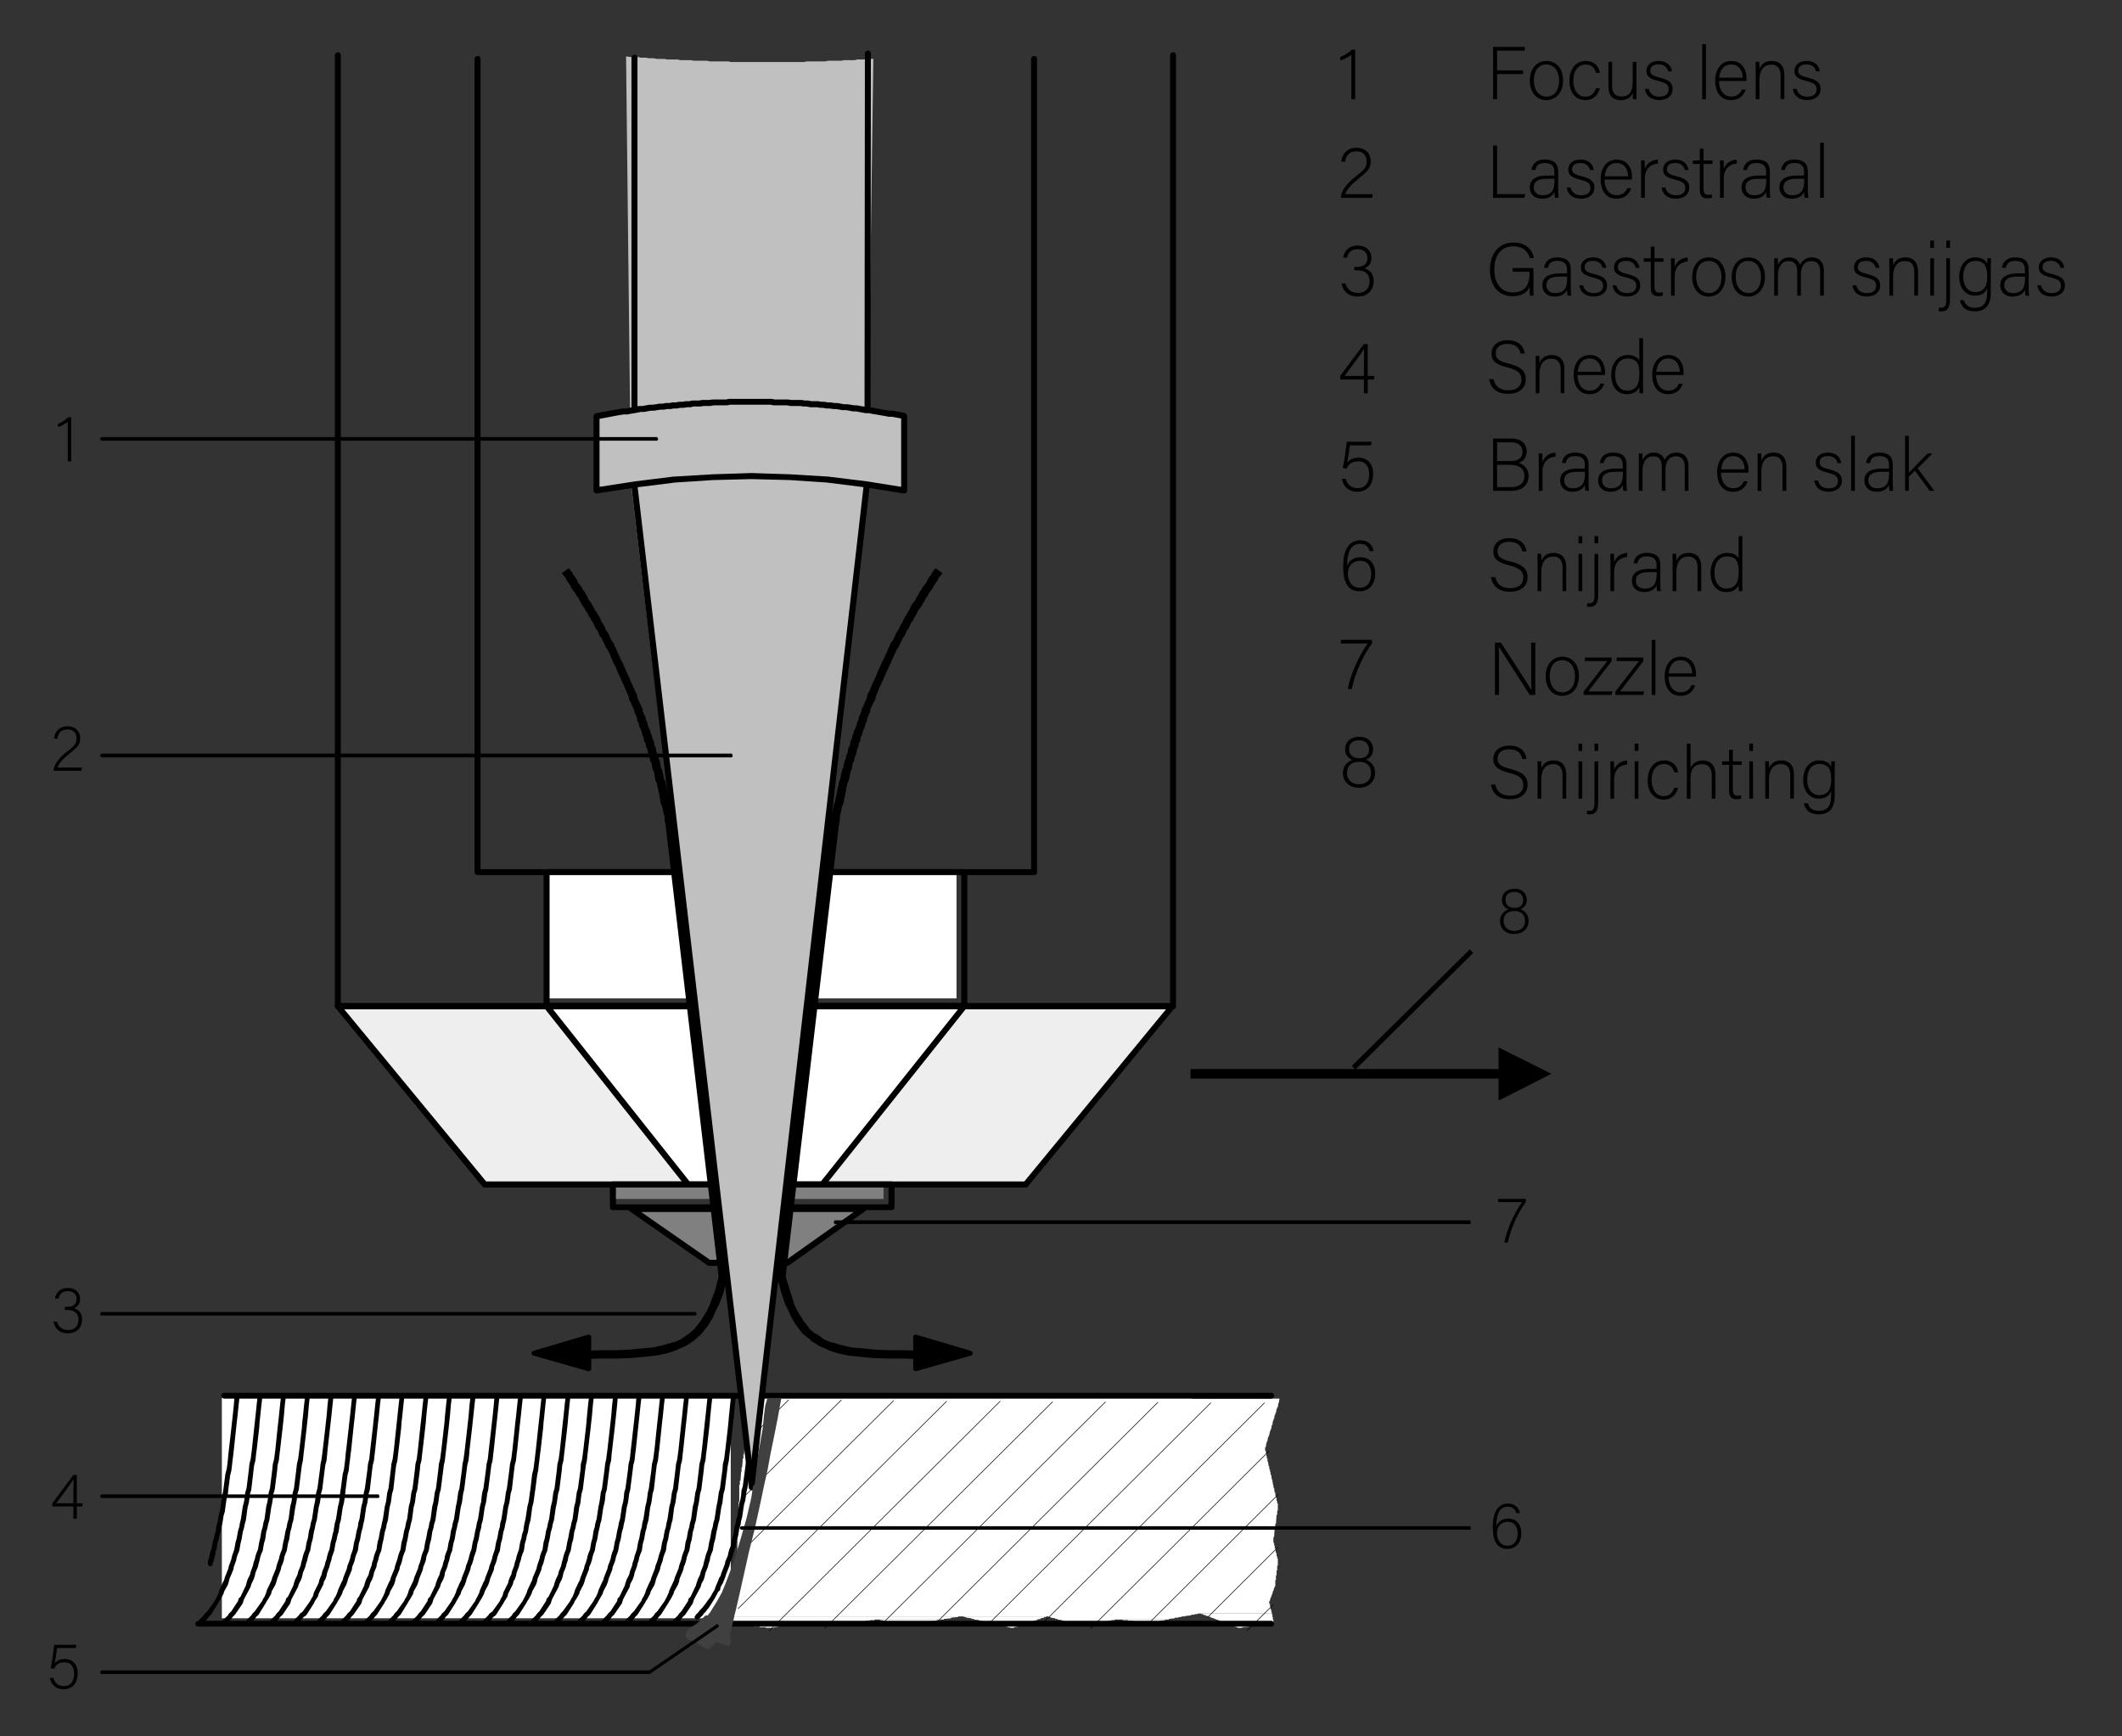 <?xml version="1.0" encoding="utf-8"?>
<!-- Generator: Adobe Illustrator 26.0.2, SVG Export Plug-In . SVG Version: 6.00 Build 0)  -->
<svg version="1.1" id="Layer_1" xmlns="http://www.w3.org/2000/svg" xmlns:xlink="http://www.w3.org/1999/xlink" x="0px" y="0px"
	 viewBox="0 0 491.13 401.75" style="enable-background:new 0 0 491.13 401.75;" xml:space="preserve">
<rect x="0" y="0" width="491.13" height="401.75" fill="#333333" stroke="none"/>
<style type="text/css">
	.st0{fill-rule:evenodd;clip-rule:evenodd;fill:#FFFFFF;}
	.st1{fill:none;stroke:#000000;stroke-width:0.14;stroke-linejoin:round;stroke-miterlimit:10;}
	.st2{fill-rule:evenodd;clip-rule:evenodd;fill:#EEEEEE;}
	.st3{fill-rule:evenodd;clip-rule:evenodd;fill:#808080;}
	.st4{fill-rule:evenodd;clip-rule:evenodd;fill:#C0C0C0;}
	.st5{fill-rule:evenodd;clip-rule:evenodd;fill:#404040;}
	.st6{fill-rule:evenodd;clip-rule:evenodd;}
</style>
<g>
	<g>
		<path d="M312.76,22.96V12.67c-0.59,0.52-1.88,1.18-2.56,1.33v-0.81c0.74-0.26,1.85-0.93,2.71-1.69h0.74v11.46H312.76z"/>
	</g>
</g>
<g>
	<g>
		<path d="M345.57,10.86h7.33v0.86h-6.4v4.56h6v0.86h-6v5.81h-0.93V10.86z"/>
		<path d="M361.77,18.62c0,2.4-1.33,4.55-3.91,4.55c-2.33,0-3.79-1.92-3.79-4.53c0-2.47,1.37-4.53,3.87-4.53
			C360.25,14.11,361.77,15.91,361.77,18.62z M355,18.64c0,2.06,1.11,3.72,2.94,3.72c1.87,0,2.92-1.54,2.92-3.72
			c0-2.04-1.04-3.72-2.96-3.72C355.93,14.92,355,16.56,355,18.64z"/>
		<path d="M370.28,20.42c-0.42,1.52-1.42,2.75-3.35,2.75c-2.16,0-3.7-1.61-3.7-4.5c0-2.37,1.26-4.56,3.8-4.56
			c2.2,0,3.09,1.56,3.25,2.77h-0.88c-0.26-1-0.92-1.95-2.39-1.95c-1.83,0-2.87,1.56-2.87,3.72c0,2.06,0.97,3.72,2.78,3.72
			c1.26,0,2.02-0.64,2.47-1.94H370.28z"/>
		<path d="M378.75,20.44c0,0.85,0.02,2.2,0.02,2.52h-0.83c-0.03-0.22-0.05-0.8-0.05-1.5c-0.36,1.02-1.24,1.71-2.78,1.71
			c-1.25,0-2.84-0.48-2.84-3.13v-5.72h0.85v5.51c0,1.26,0.4,2.49,2.11,2.49c1.94,0,2.66-1.09,2.66-3.56v-4.44h0.86V20.44z"/>
		<path d="M381.58,20.57c0.29,1.12,1.09,1.8,2.46,1.8c1.54,0,2.16-0.71,2.16-1.68c0-0.99-0.42-1.47-2.35-1.94
			c-2.23-0.54-2.78-1.21-2.78-2.35c0-1.19,0.9-2.3,2.85-2.3s2.89,1.19,3.03,2.42h-0.86c-0.16-0.73-0.73-1.62-2.2-1.62
			c-1.5,0-1.94,0.74-1.94,1.43c0,0.8,0.42,1.19,2.13,1.61c2.44,0.59,3.04,1.38,3.04,2.68c0,1.57-1.28,2.54-3.09,2.54
			c-1.97,0-3.08-1.04-3.32-2.59H381.58z"/>
		<path d="M393.97,22.96V10.22h0.86v12.74H393.97z"/>
		<path d="M397.86,18.74c0.02,2.23,1.14,3.61,2.8,3.61c1.62,0,2.18-0.92,2.49-1.62h0.88c-0.36,1.14-1.28,2.44-3.41,2.44
			c-2.63,0-3.65-2.26-3.65-4.46c0-2.47,1.23-4.6,3.75-4.6c2.66,0,3.51,2.3,3.51,3.92c0,0.24,0,0.48-0.02,0.71H397.86z M403.34,17.98
			c-0.02-1.71-0.95-3.06-2.65-3.06c-1.78,0-2.59,1.24-2.78,3.06H403.34z"/>
		<path d="M406.35,16.49c0-0.76,0-1.49-0.02-2.18h0.85c0.03,0.28,0.05,1.4,0.03,1.64c0.38-0.88,1.09-1.85,2.87-1.85
			c1.54,0,2.9,0.86,2.9,3.25v5.6h-0.86V17.5c0-1.54-0.64-2.54-2.14-2.54c-2.06,0-2.77,1.71-2.77,3.6v4.41h-0.86V16.49z"/>
		<path d="M415.82,20.57c0.29,1.12,1.09,1.8,2.46,1.8c1.54,0,2.16-0.71,2.16-1.68c0-0.99-0.42-1.47-2.35-1.94
			c-2.23-0.54-2.78-1.21-2.78-2.35c0-1.19,0.9-2.3,2.85-2.3s2.89,1.19,3.03,2.42h-0.86c-0.16-0.73-0.73-1.62-2.2-1.62
			c-1.5,0-1.94,0.74-1.94,1.43c0,0.8,0.42,1.19,2.13,1.61c2.44,0.59,3.04,1.38,3.04,2.68c0,1.57-1.28,2.54-3.09,2.54
			c-1.97,0-3.08-1.04-3.32-2.59H415.82z"/>
	</g>
</g>
<g>
	<g>
		<path d="M310.35,45.78v-0.05c0-1.42,1.21-3.18,3.48-4.94c1.97-1.54,2.47-2.01,2.47-3.44c0-1.24-0.69-2.32-2.33-2.32
			c-1.56,0-2.37,0.74-2.66,2.4h-0.88c0.22-1.9,1.42-3.23,3.54-3.23c2.3,0,3.28,1.57,3.28,3.09c0,1.76-0.74,2.35-2.85,4.08
			c-1.68,1.37-2.7,2.46-3.04,3.56h6.36l-0.16,0.85H310.35z"/>
	</g>
</g>
<g>
	<g>
		<path d="M345.57,33.68h0.93v11.24h6.5l-0.17,0.86h-7.26V33.68z"/>
		<path d="M360.63,44.13c0,0.76,0.07,1.37,0.12,1.64h-0.83c-0.07-0.21-0.12-0.59-0.16-1.33c-0.29,0.64-1.05,1.54-2.83,1.54
			c-2.01,0-2.87-1.3-2.87-2.59c0-1.9,1.47-2.77,4.06-2.77c0.73,0,1.3,0,1.64,0v-0.88c0-0.86-0.26-2.02-2.23-2.02
			c-1.75,0-2.01,0.92-2.2,1.62h-0.86c0.1-0.95,0.69-2.42,3.08-2.42c1.97,0,3.08,0.83,3.08,2.73V44.13z M359.78,41.37
			c-0.33,0-1.12,0-1.69,0c-1.92,0-3.11,0.5-3.11,1.99c0,1.09,0.78,1.83,1.99,1.83c2.47,0,2.82-1.64,2.82-3.51V41.37z"/>
		<path d="M363.48,43.39c0.29,1.12,1.09,1.8,2.46,1.8c1.54,0,2.16-0.71,2.16-1.68c0-0.99-0.42-1.47-2.35-1.94
			c-2.23-0.54-2.78-1.21-2.78-2.35c0-1.19,0.9-2.3,2.85-2.3s2.89,1.19,3.03,2.42h-0.86c-0.16-0.73-0.73-1.62-2.2-1.62
			c-1.5,0-1.94,0.74-1.94,1.43c0,0.8,0.42,1.19,2.13,1.61c2.44,0.59,3.04,1.38,3.04,2.68c0,1.57-1.28,2.54-3.09,2.54
			c-1.97,0-3.08-1.04-3.32-2.59H363.48z"/>
		<path d="M371.35,41.56c0.02,2.23,1.14,3.61,2.8,3.61c1.62,0,2.18-0.92,2.49-1.62h0.88c-0.36,1.14-1.28,2.44-3.41,2.44
			c-2.63,0-3.65-2.26-3.65-4.46c0-2.47,1.23-4.6,3.75-4.6c2.66,0,3.51,2.3,3.51,3.92c0,0.24,0,0.48-0.02,0.71H371.35z M376.83,40.8
			c-0.02-1.71-0.95-3.06-2.65-3.06c-1.78,0-2.59,1.24-2.78,3.06H376.83z"/>
		<path d="M379.83,39.48c0-1.45-0.02-2.07-0.02-2.35h0.85c0.02,0.28,0.03,0.83,0.03,1.94c0.5-1.3,1.61-2.07,3.01-2.14v0.93
			c-1.8,0.12-3.01,1.37-3.01,3.42v4.5h-0.86V39.48z"/>
		<path d="M385.43,43.39c0.29,1.12,1.09,1.8,2.46,1.8c1.54,0,2.16-0.71,2.16-1.68c0-0.99-0.42-1.47-2.35-1.94
			c-2.23-0.54-2.78-1.21-2.78-2.35c0-1.19,0.9-2.3,2.85-2.3s2.89,1.19,3.03,2.42h-0.86c-0.16-0.73-0.73-1.62-2.2-1.62
			c-1.5,0-1.94,0.74-1.94,1.43c0,0.8,0.42,1.19,2.13,1.61c2.44,0.59,3.04,1.38,3.04,2.68c0,1.57-1.28,2.54-3.09,2.54
			c-1.97,0-3.08-1.04-3.32-2.59H385.43z"/>
		<path d="M391.81,37.13h1.61v-2.7h0.86v2.7h2.06v0.81h-2.06v5.62c0,0.97,0.21,1.52,1.04,1.52c0.26,0,0.62-0.02,0.9-0.1v0.76
			c-0.29,0.12-0.71,0.16-1.07,0.16c-1.11,0-1.73-0.55-1.73-1.94v-6.02h-1.61V37.13z"/>
		<path d="M398.1,39.48c0-1.45-0.02-2.07-0.02-2.35h0.85c0.02,0.28,0.03,0.83,0.03,1.94c0.5-1.3,1.61-2.07,3.01-2.14v0.93
			c-1.8,0.12-3.01,1.37-3.01,3.42v4.5h-0.86V39.48z"/>
		<path d="M409.63,44.13c0,0.76,0.07,1.37,0.12,1.64h-0.83c-0.07-0.21-0.12-0.59-0.16-1.33c-0.29,0.64-1.05,1.54-2.83,1.54
			c-2.01,0-2.87-1.3-2.87-2.59c0-1.9,1.47-2.77,4.06-2.77c0.73,0,1.3,0,1.64,0v-0.88c0-0.86-0.26-2.02-2.23-2.02
			c-1.75,0-2.01,0.92-2.2,1.62h-0.86c0.1-0.95,0.69-2.42,3.08-2.42c1.97,0,3.08,0.83,3.08,2.73V44.13z M408.79,41.37
			c-0.33,0-1.12,0-1.69,0c-1.92,0-3.11,0.5-3.11,1.99c0,1.09,0.78,1.83,1.99,1.83c2.47,0,2.82-1.64,2.82-3.51V41.37z"/>
		<path d="M418.41,44.13c0,0.76,0.07,1.37,0.12,1.64h-0.83c-0.07-0.21-0.12-0.59-0.16-1.33c-0.29,0.64-1.05,1.54-2.83,1.54
			c-2.01,0-2.87-1.3-2.87-2.59c0-1.9,1.47-2.77,4.06-2.77c0.73,0,1.3,0,1.64,0v-0.88c0-0.86-0.26-2.02-2.23-2.02
			c-1.75,0-2.01,0.92-2.2,1.62h-0.86c0.1-0.95,0.69-2.42,3.08-2.42c1.97,0,3.08,0.83,3.08,2.73V44.13z M417.57,41.37
			c-0.33,0-1.12,0-1.69,0c-1.92,0-3.11,0.5-3.11,1.99c0,1.09,0.78,1.83,1.99,1.83c2.47,0,2.82-1.64,2.82-3.51V41.37z"/>
		<path d="M421.27,45.78V33.04h0.86v12.74H421.27z"/>
	</g>
</g>
<g>
	<g>
		<path d="M310.89,59.6c0.19-1.4,1.19-2.77,3.34-2.77c2.18,0,3.18,1.4,3.18,2.85c0,1.4-0.85,2.14-1.59,2.39v0.03
			c1.21,0.36,2.11,1.3,2.11,2.96c0,1.92-1.21,3.56-3.73,3.56c-2.32,0-3.47-1.5-3.68-3.03h0.9c0.28,1.16,1.19,2.2,2.85,2.2
			c1.95,0,2.71-1.31,2.71-2.7c0-1.82-1.19-2.54-2.87-2.54h-0.67v-0.79h0.54c1.73,0,2.51-0.73,2.51-2.07c0-1.19-0.83-2.02-2.28-2.02
			c-1.5,0-2.16,0.8-2.44,1.94H310.89z"/>
	</g>
</g>
<g>
	<g>
		<path d="M354.91,68.42h-0.78c-0.07-0.14-0.1-0.76-0.12-1.94c-0.43,0.83-1.38,2.07-3.91,2.07c-3.47,0-5.26-2.65-5.26-6.09
			c0-3.61,1.9-6.33,5.45-6.33c2.61,0,4.34,1.37,4.72,3.6h-0.93c-0.52-1.71-1.71-2.73-3.82-2.73c-3.03,0-4.41,2.35-4.41,5.41
			c0,2.77,1.33,5.27,4.29,5.27c3.03,0,3.87-1.97,3.87-4.65v-0.14h-3.91v-0.86h4.81V68.42z"/>
		<path d="M363.55,66.78c0,0.76,0.07,1.37,0.12,1.64h-0.83c-0.07-0.21-0.12-0.59-0.16-1.33c-0.29,0.64-1.05,1.54-2.83,1.54
			c-2.01,0-2.87-1.3-2.87-2.59c0-1.9,1.47-2.77,4.06-2.77c0.73,0,1.3,0,1.64,0v-0.88c0-0.86-0.26-2.02-2.23-2.02
			c-1.75,0-2.01,0.92-2.2,1.62h-0.86c0.1-0.95,0.69-2.42,3.08-2.42c1.97,0,3.08,0.83,3.08,2.73V66.78z M362.71,64.01
			c-0.33,0-1.12,0-1.69,0c-1.92,0-3.11,0.5-3.11,1.99c0,1.09,0.78,1.83,1.99,1.83c2.47,0,2.82-1.64,2.82-3.51V64.01z"/>
		<path d="M366.4,66.03c0.29,1.12,1.09,1.8,2.46,1.8c1.54,0,2.16-0.71,2.16-1.68c0-0.99-0.42-1.47-2.35-1.94
			c-2.23-0.54-2.78-1.21-2.78-2.35c0-1.19,0.9-2.3,2.85-2.3s2.89,1.19,3.03,2.42h-0.86c-0.16-0.73-0.73-1.62-2.2-1.62
			c-1.5,0-1.94,0.74-1.94,1.43c0,0.8,0.42,1.19,2.13,1.61c2.44,0.59,3.04,1.38,3.04,2.68c0,1.57-1.28,2.54-3.09,2.54
			c-1.97,0-3.08-1.04-3.32-2.59H366.4z"/>
		<path d="M374.08,66.03c0.29,1.12,1.09,1.8,2.46,1.8c1.54,0,2.16-0.71,2.16-1.68c0-0.99-0.42-1.47-2.35-1.94
			c-2.23-0.54-2.78-1.21-2.78-2.35c0-1.19,0.9-2.3,2.85-2.3s2.89,1.19,3.03,2.42h-0.86c-0.16-0.73-0.73-1.62-2.2-1.62
			c-1.5,0-1.94,0.74-1.94,1.43c0,0.8,0.42,1.19,2.13,1.61c2.44,0.59,3.04,1.38,3.04,2.68c0,1.57-1.28,2.54-3.09,2.54
			c-1.97,0-3.08-1.04-3.32-2.59H374.08z"/>
		<path d="M380.46,59.78h1.61v-2.7h0.86v2.7h2.06v0.81h-2.06v5.62c0,0.97,0.21,1.52,1.04,1.52c0.26,0,0.62-0.02,0.9-0.1v0.76
			c-0.29,0.12-0.71,0.16-1.07,0.16c-1.11,0-1.73-0.55-1.73-1.94v-6.02h-1.61V59.78z"/>
		<path d="M386.75,62.13c0-1.45-0.02-2.07-0.02-2.35h0.85c0.02,0.28,0.03,0.83,0.03,1.94c0.5-1.3,1.61-2.07,3.01-2.14v0.93
			c-1.8,0.12-3.01,1.37-3.01,3.42v4.5h-0.86V62.13z"/>
		<path d="M399.35,64.08c0,2.4-1.33,4.55-3.91,4.55c-2.33,0-3.79-1.92-3.79-4.53c0-2.47,1.37-4.53,3.87-4.53
			C397.83,59.57,399.35,61.37,399.35,64.08z M392.57,64.1c0,2.06,1.11,3.72,2.94,3.72c1.87,0,2.92-1.54,2.92-3.72
			c0-2.04-1.04-3.72-2.96-3.72C393.51,60.38,392.57,62.02,392.57,64.1z"/>
		<path d="M408.49,64.08c0,2.4-1.33,4.55-3.91,4.55c-2.33,0-3.79-1.92-3.79-4.53c0-2.47,1.37-4.53,3.87-4.53
			C406.97,59.57,408.49,61.37,408.49,64.08z M401.72,64.1c0,2.06,1.11,3.72,2.94,3.72c1.87,0,2.92-1.54,2.92-3.72
			c0-2.04-1.04-3.72-2.96-3.72C402.65,60.38,401.72,62.02,401.72,64.1z"/>
		<path d="M410.64,62.01c0-0.74,0-1.56-0.02-2.23h0.85c0.02,0.29,0.05,1.04,0.03,1.54c0.36-0.86,1.16-1.75,2.59-1.75
			c1.21,0,2.16,0.6,2.51,1.71c0.43-0.9,1.3-1.71,2.82-1.71c1.33,0,2.71,0.76,2.71,3.16v5.69h-0.86v-5.58c0-1.16-0.42-2.42-2.02-2.42
			c-1.68,0-2.44,1.35-2.44,3.03v4.98h-0.85v-5.57c0-1.26-0.38-2.44-1.97-2.44c-1.68,0-2.49,1.49-2.49,3.25v4.75h-0.86V62.01z"/>
		<path d="M429.61,66.03c0.29,1.12,1.09,1.8,2.46,1.8c1.54,0,2.16-0.71,2.16-1.68c0-0.99-0.42-1.47-2.35-1.94
			c-2.23-0.54-2.78-1.21-2.78-2.35c0-1.19,0.9-2.3,2.85-2.3s2.89,1.19,3.03,2.42h-0.86c-0.16-0.73-0.73-1.62-2.2-1.62
			c-1.5,0-1.94,0.74-1.94,1.43c0,0.8,0.42,1.19,2.13,1.61c2.44,0.59,3.04,1.38,3.04,2.68c0,1.57-1.28,2.54-3.09,2.54
			c-1.97,0-3.08-1.04-3.32-2.59H429.61z"/>
		<path d="M437.29,61.95c0-0.76,0-1.49-0.02-2.18h0.85c0.03,0.28,0.05,1.4,0.03,1.64c0.38-0.88,1.09-1.85,2.87-1.85
			c1.54,0,2.9,0.86,2.9,3.25v5.6h-0.86v-5.46c0-1.54-0.64-2.54-2.14-2.54c-2.06,0-2.77,1.71-2.77,3.6v4.41h-0.86V61.95z"/>
		<path d="M446.76,55.68h0.86v1.68h-0.86V55.68z M446.76,59.78h0.86v8.64h-0.86V59.78z"/>
		<path d="M451.32,59.78v9.25c0,2.33-0.59,3.03-2.11,3.03c-0.03,0-0.38-0.02-0.48-0.03V71.2c0.14,0.02,0.29,0.02,0.4,0.02
			c1.23,0,1.33-0.69,1.33-2.09v-9.35H451.32z M450.46,57.36v-1.68h0.86v1.68H450.46z"/>
		<path d="M460.76,67.83c0,2.77-1.23,4.22-3.73,4.22c-2.25,0-3.18-1.26-3.39-2.58h0.88c0.31,1.19,1.3,1.76,2.54,1.76
			c2.25,0,2.87-1.45,2.87-3.65v-0.9c-0.47,1.12-1.31,1.73-2.89,1.73c-2.02,0-3.58-1.64-3.58-4.32c0-2.9,1.66-4.53,3.7-4.53
			c1.76,0,2.52,0.83,2.77,1.52c0.02-0.5,0.03-1.11,0.05-1.31h0.81c0,0.31-0.03,1.68-0.03,2.51V67.83z M454.38,64.06
			c0,2.06,1.09,3.54,2.75,3.54c2.16,0,2.82-1.44,2.82-3.68c0-2.28-0.69-3.54-2.77-3.54C455.2,60.38,454.38,62.09,454.38,64.06z"/>
		<path d="M469.53,66.78c0,0.76,0.07,1.37,0.12,1.64h-0.83c-0.07-0.21-0.12-0.59-0.16-1.33c-0.29,0.64-1.05,1.54-2.83,1.54
			c-2.01,0-2.87-1.3-2.87-2.59c0-1.9,1.47-2.77,4.06-2.77c0.73,0,1.3,0,1.64,0v-0.88c0-0.86-0.26-2.02-2.23-2.02
			c-1.75,0-2.01,0.92-2.2,1.62h-0.86c0.1-0.95,0.69-2.42,3.08-2.42c1.97,0,3.08,0.83,3.08,2.73V66.78z M468.68,64.01
			c-0.33,0-1.12,0-1.69,0c-1.92,0-3.11,0.5-3.11,1.99c0,1.09,0.78,1.83,1.99,1.83c2.47,0,2.82-1.64,2.82-3.51V64.01z"/>
		<path d="M472.38,66.03c0.29,1.12,1.09,1.8,2.46,1.8c1.54,0,2.16-0.71,2.16-1.68c0-0.99-0.42-1.47-2.35-1.94
			c-2.23-0.54-2.78-1.21-2.78-2.35c0-1.19,0.9-2.3,2.85-2.3s2.89,1.19,3.03,2.42h-0.86c-0.16-0.73-0.73-1.62-2.2-1.62
			c-1.5,0-1.94,0.74-1.94,1.43c0,0.8,0.42,1.19,2.13,1.61c2.44,0.59,3.04,1.38,3.04,2.68c0,1.57-1.28,2.54-3.09,2.54
			c-1.97,0-3.08-1.04-3.32-2.59H472.38z"/>
	</g>
</g>
<g>
	<g>
		<path d="M315.68,91.01v-3.18h-5.48v-0.85l5.46-7.35h0.9V87h1.54l-0.12,0.83h-1.42v3.18H315.68z M315.68,83.56
			c0-0.64,0.02-2.06,0.03-2.82c-0.47,0.83-3.18,4.44-4.5,6.26h4.46V83.56z"/>
	</g>
</g>
<g>
	<g>
		<path d="M345.66,87.76c0.36,1.61,1.44,2.56,3.42,2.56c2.21,0,3.06-1.11,3.06-2.42c0-1.37-0.6-2.21-3.27-2.87
			c-2.56-0.64-3.67-1.47-3.67-3.22c0-1.59,1.16-3.08,3.75-3.08c2.66,0,3.79,1.62,3.94,3.09h-0.97c-0.28-1.3-1.12-2.23-3.03-2.23
			c-1.75,0-2.7,0.81-2.7,2.16c0,1.33,0.8,1.85,3.03,2.4c3.41,0.85,3.91,2.21,3.91,3.67c0,1.78-1.3,3.32-4.1,3.32
			c-3.03,0-4.13-1.76-4.36-3.39H345.66z"/>
		<path d="M355.44,84.54c0-0.76,0-1.49-0.02-2.18h0.85c0.03,0.28,0.05,1.4,0.03,1.64c0.38-0.88,1.09-1.85,2.87-1.85
			c1.54,0,2.9,0.86,2.9,3.25v5.6h-0.86v-5.46c0-1.54-0.64-2.54-2.14-2.54c-2.06,0-2.77,1.71-2.77,3.6v4.41h-0.86V84.54z"/>
		<path d="M365.11,86.79c0.02,2.23,1.14,3.61,2.8,3.61c1.62,0,2.18-0.92,2.49-1.62h0.88c-0.36,1.14-1.28,2.44-3.41,2.44
			c-2.63,0-3.65-2.26-3.65-4.46c0-2.47,1.23-4.6,3.75-4.6c2.66,0,3.51,2.3,3.51,3.92c0,0.24,0,0.48-0.02,0.71H365.11z M370.59,86.03
			c-0.02-1.71-0.95-3.06-2.65-3.06c-1.78,0-2.59,1.24-2.78,3.06H370.59z"/>
		<path d="M380.27,78.27v10.25c0,0.83,0,1.62,0.02,2.49h-0.83c-0.03-0.21-0.05-1.02-0.05-1.45c-0.43,1.05-1.4,1.66-2.9,1.66
			c-2.25,0-3.6-1.83-3.6-4.43c0-2.66,1.47-4.63,3.82-4.63c1.73,0,2.42,0.74,2.68,1.3v-5.19H380.27z M373.82,86.75
			c0,2.37,1.23,3.65,2.71,3.65c2.28,0,2.9-1.57,2.9-3.92c0-2.23-0.54-3.51-2.75-3.51C374.98,82.97,373.82,84.33,373.82,86.75z"/>
		<path d="M383.29,86.79c0.02,2.23,1.14,3.61,2.8,3.61c1.62,0,2.18-0.92,2.49-1.62h0.88c-0.36,1.14-1.28,2.44-3.41,2.44
			c-2.63,0-3.65-2.26-3.65-4.46c0-2.47,1.23-4.6,3.75-4.6c2.66,0,3.51,2.3,3.51,3.92c0,0.24,0,0.48-0.02,0.71H383.29z M388.77,86.03
			c-0.02-1.71-0.95-3.06-2.65-3.06c-1.78,0-2.59,1.24-2.78,3.06H388.77z"/>
	</g>
</g>
<g>
	<g>
		<path d="M317.32,103.06h-4.89c-0.12,1.12-0.47,3.27-0.6,3.98c0.52-0.66,1.33-1.12,2.61-1.12c1.97,0,3.37,1.33,3.37,3.77
			c0,2.23-1.14,4.11-3.68,4.11c-1.88,0-3.23-1.11-3.56-2.97h0.92c0.29,1.21,1.18,2.14,2.7,2.14c1.8,0,2.7-1.26,2.7-3.23
			c0-1.66-0.73-2.97-2.49-2.97c-1.59,0-2.25,0.66-2.75,1.73l-0.86-0.24c0.36-1.52,0.76-4.69,0.92-6.03h5.76L317.32,103.06z"/>
	</g>
</g>
<g>
	<g>
		<path d="M345.57,101.49h4.22c2.32,0,3.56,1.23,3.56,2.97c0,1.44-0.86,2.37-1.87,2.65c0.86,0.24,2.3,1.09,2.3,2.99
			c0,2.42-1.82,3.49-3.92,3.49h-4.29V101.49z M349.48,106.7c2.09,0,2.89-0.78,2.89-2.18c0-1.19-0.83-2.16-2.52-2.16h-3.35v4.34
			H349.48z M346.49,112.73h3.41c1.59,0,2.92-0.8,2.92-2.58c0-1.54-0.99-2.59-3.42-2.59h-2.9V112.73z"/>
		<path d="M356.14,107.3c0-1.45-0.02-2.07-0.02-2.35h0.85c0.02,0.28,0.03,0.83,0.03,1.94c0.5-1.3,1.61-2.07,3.01-2.14v0.93
			c-1.8,0.12-3.01,1.37-3.01,3.42v4.5h-0.86V107.3z"/>
		<path d="M367.67,111.95c0,0.76,0.07,1.37,0.12,1.64h-0.83c-0.07-0.21-0.12-0.59-0.16-1.33c-0.29,0.64-1.05,1.54-2.83,1.54
			c-2.01,0-2.87-1.3-2.87-2.59c0-1.9,1.47-2.77,4.06-2.77c0.73,0,1.3,0,1.64,0v-0.88c0-0.86-0.26-2.02-2.23-2.02
			c-1.75,0-2.01,0.92-2.2,1.62h-0.86c0.1-0.95,0.69-2.42,3.08-2.42c1.97,0,3.08,0.83,3.08,2.73V111.95z M366.82,109.18
			c-0.33,0-1.12,0-1.69,0c-1.92,0-3.11,0.5-3.11,1.99c0,1.09,0.78,1.83,1.99,1.83c2.47,0,2.82-1.64,2.82-3.51V109.18z"/>
		<path d="M376.45,111.95c0,0.76,0.07,1.37,0.12,1.64h-0.83c-0.07-0.21-0.12-0.59-0.16-1.33c-0.29,0.64-1.05,1.54-2.83,1.54
			c-2.01,0-2.87-1.3-2.87-2.59c0-1.9,1.47-2.77,4.06-2.77c0.73,0,1.3,0,1.64,0v-0.88c0-0.86-0.26-2.02-2.23-2.02
			c-1.75,0-2.01,0.92-2.2,1.62h-0.86c0.1-0.95,0.69-2.42,3.08-2.42c1.97,0,3.08,0.83,3.08,2.73V111.95z M375.6,109.18
			c-0.33,0-1.12,0-1.69,0c-1.92,0-3.11,0.5-3.11,1.99c0,1.09,0.78,1.83,1.99,1.83c2.47,0,2.82-1.64,2.82-3.51V109.18z"/>
		<path d="M379.3,107.18c0-0.74,0-1.56-0.02-2.23h0.85c0.02,0.29,0.05,1.04,0.03,1.54c0.36-0.86,1.16-1.75,2.59-1.75
			c1.21,0,2.16,0.6,2.51,1.71c0.43-0.9,1.3-1.71,2.82-1.71c1.33,0,2.71,0.76,2.71,3.16v5.69h-0.86v-5.58c0-1.16-0.42-2.42-2.02-2.42
			c-1.68,0-2.44,1.35-2.44,3.03v4.98h-0.85v-5.57c0-1.26-0.38-2.44-1.97-2.44c-1.68,0-2.49,1.49-2.49,3.25v4.75h-0.86V107.18z"/>
		<path d="M398.31,109.38c0.02,2.23,1.14,3.61,2.8,3.61c1.62,0,2.18-0.92,2.49-1.62h0.88c-0.36,1.14-1.28,2.44-3.41,2.44
			c-2.63,0-3.65-2.26-3.65-4.46c0-2.47,1.23-4.6,3.75-4.6c2.66,0,3.51,2.3,3.51,3.92c0,0.24,0,0.48-0.02,0.71H398.31z
			 M403.79,108.61c-0.02-1.71-0.95-3.06-2.65-3.06c-1.78,0-2.59,1.24-2.78,3.06H403.79z"/>
		<path d="M406.8,107.13c0-0.76,0-1.49-0.02-2.18h0.85c0.03,0.28,0.05,1.4,0.03,1.64c0.38-0.88,1.09-1.85,2.87-1.85
			c1.54,0,2.9,0.86,2.9,3.25v5.6h-0.86v-5.46c0-1.54-0.64-2.54-2.14-2.54c-2.06,0-2.77,1.71-2.77,3.6v4.41h-0.86V107.13z"/>
		<path d="M420.76,111.21c0.29,1.12,1.09,1.8,2.46,1.8c1.54,0,2.16-0.71,2.16-1.68c0-0.99-0.42-1.47-2.35-1.94
			c-2.23-0.54-2.78-1.21-2.78-2.35c0-1.19,0.9-2.3,2.85-2.3s2.89,1.19,3.03,2.42h-0.86c-0.16-0.73-0.73-1.62-2.2-1.62
			c-1.5,0-1.94,0.74-1.94,1.43c0,0.8,0.42,1.19,2.13,1.61c2.44,0.59,3.04,1.38,3.04,2.68c0,1.57-1.28,2.54-3.09,2.54
			c-1.97,0-3.08-1.04-3.32-2.59H420.76z"/>
		<path d="M428.44,113.59v-12.74h0.86v12.74H428.44z"/>
		<path d="M438.07,111.95c0,0.76,0.07,1.37,0.12,1.64h-0.83c-0.07-0.21-0.12-0.59-0.16-1.33c-0.29,0.64-1.05,1.54-2.83,1.54
			c-2.01,0-2.87-1.3-2.87-2.59c0-1.9,1.47-2.77,4.06-2.77c0.73,0,1.3,0,1.64,0v-0.88c0-0.86-0.26-2.02-2.23-2.02
			c-1.75,0-2.01,0.92-2.2,1.62h-0.86c0.1-0.95,0.69-2.42,3.08-2.42c1.97,0,3.08,0.83,3.08,2.73V111.95z M437.22,109.18
			c-0.33,0-1.12,0-1.69,0c-1.92,0-3.11,0.5-3.11,1.99c0,1.09,0.78,1.83,1.99,1.83c2.47,0,2.82-1.64,2.82-3.51V109.18z"/>
		<path d="M441.78,109.41c0.79-0.85,3.22-3.3,4.37-4.46h1.11l-3.42,3.44l3.86,5.2h-1.07l-3.41-4.65l-1.43,1.38v3.27h-0.86v-12.74
			h0.86V109.41z"/>
	</g>
</g>
<g>
	<g>
		<path d="M317.01,127.54c-0.28-1-0.95-1.68-2.23-1.68c-2.18,0-2.96,2.04-3.01,5.03c0.45-0.95,1.33-1.94,3.09-1.94
			c2.28,0,3.44,1.64,3.44,3.8c0,2.11-1.16,4.08-3.61,4.08c-3.03,0-3.82-2.54-3.82-5.74c0-3.25,1-6.05,3.94-6.05
			c2.21,0,2.94,1.49,3.11,2.49H317.01z M317.36,132.81c0-1.4-0.55-3.03-2.56-3.03c-1.61,0-2.84,1.07-2.84,3.06
			c0,0.95,0.5,3.18,2.75,3.18C316.65,136.03,317.36,134.42,317.36,132.81z"/>
	</g>
</g>
<g>
	<g>
		<path d="M317.53,148.07v0.85c-2.09,2.75-3.99,7.14-4.67,10.53h-0.92c0.57-3.16,2.59-7.81,4.62-10.53h-6.22v-0.85H317.53z"/>
	</g>
</g>
<g>
	<g>
		<path d="M310.81,178.91c0-1.71,1.12-2.66,2.2-3.04c-1.07-0.45-1.69-1.31-1.69-2.44c0-1.64,1.12-2.92,3.32-2.92
			c2.01,0,3.16,1.28,3.16,2.9c0,1.16-0.66,2.06-1.68,2.42c1.24,0.38,2.14,1.52,2.14,3.04c0,2.06-1.56,3.42-3.77,3.42
			C312.36,182.3,310.81,180.93,310.81,178.91z M317.33,178.88c0-1.66-1.02-2.58-2.78-2.58c-1.95,0-2.8,1.14-2.8,2.58
			c0,1.45,0.99,2.61,2.78,2.61C316.18,181.49,317.33,180.55,317.33,178.88z M312.24,173.38c0,1.09,0.66,2.09,2.37,2.09
			c1.59,0,2.25-0.83,2.25-2.02c0-1.09-0.67-2.13-2.28-2.13C312.87,171.32,312.24,172.22,312.24,173.38z"/>
	</g>
</g>
<g>
	<g>
		<path d="M346.08,133.56c0.36,1.61,1.44,2.56,3.42,2.56c2.21,0,3.06-1.11,3.06-2.42c0-1.37-0.6-2.21-3.27-2.87
			c-2.56-0.64-3.67-1.47-3.67-3.22c0-1.59,1.16-3.08,3.75-3.08c2.66,0,3.79,1.62,3.94,3.09h-0.97c-0.28-1.3-1.12-2.23-3.03-2.23
			c-1.75,0-2.7,0.81-2.7,2.16c0,1.33,0.8,1.85,3.03,2.4c3.41,0.85,3.91,2.21,3.91,3.67c0,1.78-1.3,3.32-4.1,3.32
			c-3.03,0-4.13-1.76-4.36-3.39H346.08z"/>
		<path d="M355.87,130.34c0-0.76,0-1.49-0.02-2.18h0.85c0.03,0.28,0.05,1.4,0.03,1.64c0.38-0.88,1.09-1.85,2.87-1.85
			c1.54,0,2.9,0.86,2.9,3.25v5.6h-0.86v-5.46c0-1.54-0.64-2.54-2.14-2.54c-2.06,0-2.77,1.71-2.77,3.6v4.41h-0.86V130.34z"/>
		<path d="M365.34,124.07h0.86v1.68h-0.86V124.07z M365.34,128.16h0.86v8.64h-0.86V128.16z"/>
		<path d="M369.9,128.16v9.25c0,2.33-0.59,3.03-2.11,3.03c-0.03,0-0.38-0.02-0.48-0.03v-0.81c0.14,0.02,0.29,0.02,0.4,0.02
			c1.23,0,1.33-0.69,1.33-2.09v-9.35H369.9z M369.04,125.74v-1.68h0.86v1.68H369.04z"/>
		<path d="M372.73,130.51c0-1.45-0.02-2.07-0.02-2.35h0.85c0.02,0.28,0.03,0.83,0.03,1.94c0.5-1.3,1.61-2.07,3.01-2.14v0.93
			c-1.8,0.12-3.01,1.37-3.01,3.42v4.5h-0.86V130.51z"/>
		<path d="M384.27,135.16c0,0.76,0.07,1.37,0.12,1.64h-0.83c-0.07-0.21-0.12-0.59-0.16-1.33c-0.29,0.64-1.05,1.54-2.83,1.54
			c-2.01,0-2.87-1.3-2.87-2.59c0-1.9,1.47-2.77,4.06-2.77c0.73,0,1.3,0,1.64,0v-0.88c0-0.86-0.26-2.02-2.23-2.02
			c-1.75,0-2.01,0.92-2.2,1.62h-0.86c0.1-0.95,0.69-2.42,3.08-2.42c1.97,0,3.08,0.83,3.08,2.73V135.16z M383.42,132.4
			c-0.33,0-1.12,0-1.69,0c-1.92,0-3.11,0.5-3.11,1.99c0,1.09,0.78,1.83,1.99,1.83c2.47,0,2.82-1.64,2.82-3.51V132.4z"/>
		<path d="M387.12,130.34c0-0.76,0-1.49-0.02-2.18h0.85c0.03,0.28,0.05,1.4,0.03,1.64c0.38-0.88,1.09-1.85,2.87-1.85
			c1.54,0,2.9,0.86,2.9,3.25v5.6h-0.86v-5.46c0-1.54-0.64-2.54-2.14-2.54c-2.06,0-2.77,1.71-2.77,3.6v4.41h-0.86V130.34z"/>
		<path d="M403.26,124.07v10.25c0,0.83,0,1.63,0.02,2.49h-0.83c-0.03-0.21-0.05-1.02-0.05-1.45c-0.43,1.05-1.4,1.66-2.9,1.66
			c-2.25,0-3.6-1.83-3.6-4.43c0-2.66,1.47-4.63,3.82-4.63c1.73,0,2.42,0.74,2.68,1.3v-5.19H403.26z M396.81,132.55
			c0,2.37,1.23,3.65,2.71,3.65c2.28,0,2.9-1.57,2.9-3.92c0-2.23-0.54-3.51-2.75-3.51C397.97,128.77,396.81,130.13,396.81,132.55z"/>
	</g>
</g>
<g>
	<g>
		<path d="M346,160.82v-12.1h1.38c1.88,2.9,6.31,9.66,7.07,10.98h0.02c-0.1-1.75-0.09-3.53-0.09-5.5v-5.48h0.95v12.1h-1.28
			c-1.8-2.8-6.29-9.84-7.16-11.17h-0.02c0.09,1.59,0.07,3.35,0.07,5.55v5.62H346z"/>
		<path d="M365.44,156.48c0,2.4-1.33,4.55-3.91,4.55c-2.33,0-3.79-1.92-3.79-4.53c0-2.47,1.37-4.53,3.87-4.53
			C363.92,151.97,365.44,153.77,365.44,156.48z M358.67,156.5c0,2.06,1.11,3.72,2.94,3.72c1.87,0,2.92-1.54,2.92-3.72
			c0-2.04-1.04-3.72-2.96-3.72C359.6,152.78,358.67,154.42,358.67,156.5z"/>
		<path d="M366.55,160.02l5.46-7.04h-5.19v-0.81h6.19V153l-5.39,7h5.58l-0.21,0.81h-6.45V160.02z"/>
		<path d="M373.89,160.02l5.46-7.04h-5.19v-0.81h6.19V153l-5.39,7h5.58l-0.21,0.81h-6.45V160.02z"/>
		<path d="M382.28,160.82v-12.74h0.86v12.74H382.28z"/>
		<path d="M386.17,156.6c0.02,2.23,1.14,3.61,2.8,3.61c1.62,0,2.18-0.92,2.49-1.62h0.88c-0.36,1.14-1.28,2.44-3.41,2.44
			c-2.63,0-3.65-2.26-3.65-4.46c0-2.47,1.23-4.6,3.75-4.6c2.66,0,3.51,2.3,3.51,3.92c0,0.24,0,0.48-0.02,0.71H386.17z
			 M391.65,155.84c-0.02-1.71-0.95-3.06-2.65-3.06c-1.78,0-2.59,1.24-2.78,3.06H391.65z"/>
	</g>
</g>
<g>
	<g>
		<path d="M346.08,181.58c0.36,1.61,1.44,2.56,3.42,2.56c2.21,0,3.06-1.11,3.06-2.42c0-1.37-0.6-2.21-3.27-2.87
			c-2.56-0.64-3.67-1.47-3.67-3.22c0-1.59,1.16-3.08,3.75-3.08c2.66,0,3.79,1.62,3.94,3.09h-0.97c-0.28-1.3-1.12-2.23-3.03-2.23
			c-1.75,0-2.7,0.81-2.7,2.16c0,1.33,0.8,1.85,3.03,2.4c3.41,0.85,3.91,2.21,3.91,3.67c0,1.78-1.3,3.32-4.1,3.32
			c-3.03,0-4.13-1.76-4.36-3.39H346.08z"/>
		<path d="M355.87,178.36c0-0.76,0-1.49-0.02-2.18h0.85c0.03,0.28,0.05,1.4,0.03,1.64c0.38-0.88,1.09-1.85,2.87-1.85
			c1.54,0,2.9,0.86,2.9,3.25v5.6h-0.86v-5.46c0-1.54-0.64-2.54-2.14-2.54c-2.06,0-2.77,1.71-2.77,3.6v4.41h-0.86V178.36z"/>
		<path d="M365.34,172.09h0.86v1.68h-0.86V172.09z M365.34,176.19h0.86v8.64h-0.86V176.19z"/>
		<path d="M369.9,176.19v9.25c0,2.33-0.59,3.03-2.11,3.03c-0.03,0-0.38-0.02-0.48-0.03v-0.81c0.14,0.02,0.29,0.02,0.4,0.02
			c1.23,0,1.33-0.69,1.33-2.09v-9.35H369.9z M369.04,173.77v-1.68h0.86v1.68H369.04z"/>
		<path d="M372.73,178.54c0-1.45-0.02-2.07-0.02-2.35h0.85c0.02,0.28,0.03,0.83,0.03,1.94c0.5-1.3,1.61-2.07,3.01-2.14v0.93
			c-1.8,0.12-3.01,1.37-3.01,3.42v4.5h-0.86V178.54z"/>
		<path d="M378.34,172.09h0.86v1.68h-0.86V172.09z M378.34,176.19h0.86v8.64h-0.86V176.19z"/>
		<path d="M388.4,182.29c-0.42,1.52-1.42,2.75-3.35,2.75c-2.16,0-3.7-1.61-3.7-4.5c0-2.37,1.26-4.56,3.8-4.56
			c2.2,0,3.09,1.56,3.25,2.77h-0.88c-0.26-1-0.92-1.95-2.39-1.95c-1.83,0-2.87,1.56-2.87,3.72c0,2.06,0.97,3.72,2.78,3.72
			c1.26,0,2.02-0.64,2.47-1.94H388.4z"/>
		<path d="M391.27,172.09v5.55c0.48-0.9,1.33-1.66,2.85-1.66c1.23,0,2.92,0.62,2.92,3.35v5.5h-0.86v-5.32
			c0-1.71-0.78-2.68-2.21-2.68c-1.71,0-2.7,1.05-2.7,3.18v4.82h-0.86v-12.74H391.27z"/>
		<path d="M398.58,176.19h1.61v-2.7h0.86v2.7h2.06V177h-2.06v5.62c0,0.97,0.21,1.52,1.04,1.52c0.26,0,0.62-0.02,0.9-0.1v0.76
			c-0.29,0.12-0.71,0.16-1.07,0.16c-1.11,0-1.73-0.55-1.73-1.94V177h-1.61V176.19z"/>
		<path d="M404.87,172.09h0.86v1.68h-0.86V172.09z M404.87,176.19h0.86v8.64h-0.86V176.19z"/>
		<path d="M408.57,178.36c0-0.76,0-1.49-0.02-2.18h0.85c0.03,0.28,0.05,1.4,0.03,1.64c0.38-0.88,1.09-1.85,2.87-1.85
			c1.54,0,2.9,0.86,2.9,3.25v5.6h-0.86v-5.46c0-1.54-0.64-2.54-2.14-2.54c-2.06,0-2.77,1.71-2.77,3.6v4.41h-0.86V178.36z"/>
		<path d="M424.64,184.24c0,2.77-1.23,4.22-3.73,4.22c-2.25,0-3.18-1.26-3.39-2.58h0.88c0.31,1.19,1.3,1.76,2.54,1.76
			c2.25,0,2.87-1.45,2.87-3.65v-0.9c-0.47,1.12-1.31,1.73-2.89,1.73c-2.02,0-3.58-1.64-3.58-4.32c0-2.9,1.66-4.53,3.7-4.53
			c1.76,0,2.52,0.83,2.77,1.52c0.02-0.5,0.03-1.11,0.05-1.31h0.81c0,0.31-0.03,1.68-0.03,2.51V184.24z M418.26,180.47
			c0,2.06,1.09,3.54,2.75,3.54c2.16,0,2.82-1.44,2.82-3.68c0-2.28-0.69-3.54-2.77-3.54C419.08,176.79,418.26,178.5,418.26,180.47z"
			/>
	</g>
</g>
<polygon class="st0" points="174.55,323 174.55,323.67 174.41,323.67 174.41,324.39 174.31,324.39 174.17,325.64 174.03,325.64 
	173.88,326.89 173.74,326.89 173.74,327.57 173.59,327.57 173.45,328.82 173.31,328.82 173.16,330.07 173.02,330.07 173.02,330.74 
	172.92,330.74 172.78,331.99 172.63,331.99 172.63,333.53 172.49,333.53 172.49,334.49 172.35,334.49 172.2,336.56 172.06,336.56 
	172.06,337.52 171.92,337.52 171.77,339.59 171.63,339.59 171.63,340.6 171.53,340.6 171.39,342.67 171.24,342.67 171.24,343.63 
	171.1,343.63 171.1,347.52 170.96,347.52 170.96,350.55 170.81,350.55 170.81,353.58 170.67,353.58 170.67,366.18 170.52,366.18 
	170.52,367.19 170.38,367.19 170.24,368.97 170.09,368.97 169.99,370.75 169.85,370.75 169.85,371.76 169.71,371.76 169.56,373.54 
	169.42,373.54 169.42,374.07 242.68,374.07 242.68,374.21 243.2,374.21 243.2,374.36 244.22,374.5 244.22,374.65 244.74,374.65 
	244.74,374.79 245.76,374.93 245.76,375.08 246.28,375.08 246.28,375.22 247.29,375.32 247.29,375.46 248.25,375.61 248.25,375.75 
	248.77,375.75 248.77,375.9 249.79,376.04 249.79,376.18 251.04,376.18 251.04,376.04 251.84,376.04 251.84,375.9 252.56,375.9 
	252.56,375.75 253.38,375.75 253.38,375.61 254.09,375.61 254.09,375.46 254.92,375.46 254.92,375.32 255.63,375.32 255.63,375.22 
	256.45,375.22 256.45,375.08 257.17,375.08 257.17,374.93 257.99,374.93 257.99,374.79 270.51,374.79 270.51,374.65 271.9,374.5 
	271.9,374.36 272.76,374.36 272.76,374.21 273.43,374.21 273.43,374.07 274.3,374.07 274.3,373.97 275.7,373.83 275.7,373.68 
	276.51,373.68 276.51,373.54 277.22,373.54 277.22,373.4 294.35,373.4 294.35,372.96 294.21,372.96 294.21,372.43 294.06,372.43 
	294.06,371.76 293.93,371.76 293.93,371.18 293.77,371.18 293.77,370.51 293.93,370.51 293.93,370.08 294.06,370.08 294.06,369.64 
	294.21,369.64 294.35,368.97 294.5,368.97 294.5,368.54 294.6,368.54 294.6,368.15 294.73,368.15 294.89,367.43 295.02,367.43 
	295.02,367.05 295.17,367.05 295.17,365.65 295.31,365.65 295.31,364.55 295.46,364.55 295.46,363.44 295.6,363.44 295.6,362.33 
	295.75,362.33 295.75,360.65 295.6,360.65 295.6,360.12 295.46,360.12 295.46,359.4 295.31,359.4 295.17,358.3 295.02,358.3 
	295.02,357.62 294.89,357.62 294.89,357.05 294.73,357.05 294.73,355.7 294.89,355.7 295.02,353.58 295.17,353.58 295.17,352.62 
	295.31,352.62 295.46,350.55 295.6,350.55 295.6,349.59 295.75,349.59 295.75,347.91 295.6,347.91 295.6,347.38 295.46,347.38 
	295.46,346.66 295.31,346.66 295.31,346.13 295.17,346.13 295.17,345.41 295.02,345.41 294.89,344.3 294.73,344.3 294.73,343.63 
	294.6,343.63 294.6,343.05 294.5,343.05 294.5,342.38 294.35,342.38 294.21,341.27 294.06,341.27 294.06,340.6 293.93,340.6 
	293.93,340.02 293.77,340.02 293.77,339.35 293.64,339.35 293.48,338.24 293.35,338.24 293.35,337.52 293.2,337.52 293.2,336.99 
	293.1,336.99 293.1,336.27 292.96,336.27 292.96,335.74 292.81,335.74 292.81,334.92 292.96,334.92 293.1,333.91 293.2,333.91 
	293.2,333.53 293.35,333.53 293.48,332.57 293.64,332.57 293.64,332.13 293.77,332.13 293.93,331.17 294.06,331.17 294.06,330.74 
	294.21,330.74 294.35,329.78 294.5,329.78 294.6,328.82 294.73,328.82 294.73,328.38 294.89,328.38 295.02,327.42 295.17,327.42 
	295.17,326.99 295.31,326.99 295.46,326.03 295.6,326.03 295.6,325.64 295.75,325.64 295.88,324.68 295.98,324.68 296.13,323.67 
	275.83,323.67 275.83,323.53 194.75,323.14 194.75,323 "/>
<polygon class="st0" points="278.04,373.4 278.04,373.54 278.46,373.54 278.46,373.68 279.14,373.83 279.14,373.97 279.58,373.97 
	279.58,374.07 280.25,374.21 280.25,374.36 280.96,374.5 280.96,374.65 281.4,374.65 281.4,374.79 282.08,374.93 282.08,375.08 
	282.79,375.22 282.79,375.32 283.17,375.32 283.17,375.46 283.9,375.61 283.9,375.75 284.57,375.9 284.57,376.04 284.99,376.04 
	284.99,376.18 285.72,376.33 285.72,376.43 286.4,376.57 286.4,376.71 287.49,376.71 287.49,376.57 289.16,376.43 289.16,376.33 
	290.03,376.33 290.03,376.18 290.7,376.18 290.7,376.04 292.39,375.9 292.39,375.75 294.06,375.61 294.06,375.46 294.73,375.46 
	294.73,374.79 294.6,374.79 294.6,374.21 294.5,374.21 294.5,373.54 294.35,373.54 294.35,373.4 "/>
<polygon class="st0" points="223.06,374.07 223.06,374.21 223.59,374.21 223.59,374.36 224.84,374.5 224.84,374.65 225.42,374.65 
	225.42,374.79 226.67,374.93 226.67,375.08 227.22,375.08 227.22,375.22 228.47,375.32 228.47,375.46 229.01,375.46 229.01,375.61 
	229.59,375.61 229.59,375.75 230.83,375.9 230.83,376.04 231.41,376.04 231.41,376.18 232.66,376.33 232.66,376.43 233.18,376.43 
	233.18,376.57 233.75,376.57 233.75,376.71 234.71,376.71 234.71,376.57 235.58,376.43 235.58,376.33 236.4,376.18 236.4,376.04 
	237.27,375.9 237.27,375.75 238.07,375.61 238.07,375.46 238.36,375.46 238.36,375.32 239.19,375.22 239.19,375.08 240.03,374.93 
	240.03,374.79 240.86,374.65 240.86,374.5 241.67,374.36 241.67,374.21 242.11,374.21 242.11,374.07 "/>
<polygon class="st0" points="169.42,374.07 169.42,374.36 169.28,374.36 169.28,375.32 169.13,375.32 169.13,375.46 185.3,375.46 
	185.3,375.61 186.69,375.61 186.69,375.75 189.33,375.9 189.33,376.04 190.58,376.04 190.58,376.18 192.98,376.18 192.98,376.04 
	194.08,376.04 194.08,375.9 195.04,375.9 195.04,375.75 196.14,375.75 196.14,375.61 197.15,375.61 197.15,375.46 198.25,375.46 
	198.25,375.32 199.21,375.32 199.21,375.22 200.32,375.22 200.32,375.08 201.33,375.08 201.33,374.93 202.43,374.93 202.43,374.79 
	218.45,374.79 218.45,374.65 220.14,374.5 220.14,374.36 221.77,374.21 221.77,374.07 "/>
<polygon class="st0" points="203.68,374.79 203.68,374.93 204.25,374.93 204.25,375.08 204.77,375.08 204.77,375.22 205.35,375.22 
	205.35,375.32 205.89,375.32 205.89,375.46 206.46,375.46 206.46,375.61 207.04,375.61 207.04,375.75 207.56,375.75 207.56,375.9 
	208.13,375.9 208.13,376.04 208.71,376.04 208.71,376.18 210.11,376.18 210.11,376.04 211.74,375.9 211.74,375.75 213.41,375.61 
	213.41,375.46 215.08,375.32 215.08,375.22 216.77,375.08 216.77,374.93 217.58,374.93 217.58,374.79 "/>
<polygon class="st0" points="259.82,374.79 259.82,374.93 261.06,374.93 261.06,375.08 262.31,375.08 262.31,375.22 263.56,375.22 
	263.56,375.32 264.79,375.32 264.79,375.46 266.77,375.46 266.77,375.32 267.44,375.32 267.44,375.22 268.3,375.22 268.3,375.08 
	269.69,374.93 269.69,374.79 "/>
<polygon class="st0" points="169.13,375.46 169.13,376.04 169.28,376.04 169.28,376.18 173.02,376.18 173.02,376.33 174.41,376.33 
	174.41,376.43 175.85,376.43 175.85,376.57 177.24,376.57 177.24,376.71 179.16,376.71 179.16,376.57 180.26,376.43 180.26,376.33 
	181.41,376.18 181.41,376.04 182.52,375.9 182.52,375.75 183.62,375.61 183.62,375.46 "/>
<line class="st1" x1="173.74" y1="332.66" x2="182.52" y2="323.96"/>
<line class="st1" x1="172.06" y1="346.51" x2="194.75" y2="323.96"/>
<line class="st1" x1="171.63" y1="359.11" x2="206.85" y2="324.1"/>
<line class="st1" x1="170.81" y1="372.29" x2="219.12" y2="324.25"/>
<line class="st1" x1="178.06" y1="377.39" x2="231.51" y2="324.25"/>
<line class="st1" x1="190.87" y1="376.86" x2="243.64" y2="324.39"/>
<line class="st1" x1="204.35" y1="375.61" x2="255.88" y2="324.39"/>
<line class="st1" x1="216.2" y1="376.04" x2="268.02" y2="324.49"/>
<line class="st1" x1="228.57" y1="376.04" x2="280.25" y2="324.63"/>
<line class="st1" x1="241.53" y1="375.46" x2="292.68" y2="324.63"/>
<line class="st1" x1="252.42" y1="376.86" x2="293.77" y2="335.74"/>
<line class="st1" x1="265.37" y1="376.18" x2="295.85" y2="345.84"/>
<line class="st1" x1="279.42" y1="374.36" x2="295.69" y2="358.15"/>
<line class="st1" x1="288.59" y1="377.39" x2="294.73" y2="371.33"/>
<rect x="51.35" y="322.71" class="st0" width="117.78" height="51.79"/>
<polygon points="175.56,323.81 175.56,323.53 175.42,323.43 175.27,323.43 175.13,323.29 174.7,323.29 174.55,323.43 174.55,323.53 
	174.41,323.67 174.41,323.81 174.31,325.06 174.17,326.46 173.31,333.91 173.16,335.02 173.02,336.27 172.92,337.28 172.63,338.48 
	172.2,341.85 172.06,342.81 171.92,343.92 171.63,344.88 171.53,345.98 171.39,346.94 171.1,347.91 170.67,350.84 170.38,351.66 
	170.24,352.62 169.99,353.44 169.85,354.45 169.71,355.26 169.42,356.08 169.13,357.77 168.84,358.44 168.6,359.26 168.46,359.98 
	167.88,361.37 167.74,362.05 166.93,364.11 166.78,364.69 166.49,365.08 166.21,365.8 165.68,367.05 165.39,367.87 165.1,368.39 
	164.82,368.83 164.53,369.4 163.13,371.33 162.89,371.62 162.61,372 162.03,372.58 161.74,372.96 160.93,373.83 160.93,373.97 
	160.78,374.07 160.78,374.5 160.93,374.65 161.07,374.65 161.22,374.79 161.6,374.79 161.74,374.65 162.61,373.83 162.89,373.4 
	163.42,372.87 163.71,372.43 164,372.15 165.39,369.93 165.68,369.4 165.92,368.97 166.21,368.39 166.64,368.01 166.78,367.29 
	167.31,366.33 167.6,365.65 167.88,364.93 168.03,364.4 168.84,362.33 168.99,361.61 169.56,360.27 169.71,359.55 169.99,358.73 
	170.24,358.01 170.52,356.37 170.81,355.55 170.96,354.69 171.1,353.73 171.39,352.91 171.53,351.95 171.77,351.08 172.2,348.2 
	172.49,347.23 172.63,346.27 172.78,345.17 173.02,344.2 173.16,343.05 173.31,342.09 173.74,338.77 174.03,337.52 174.17,336.27 
	174.31,335.02 174.41,333.91 175.27,326.46 175.42,325.06 "/>
<polygon class="st2" points="78.22,232.83 112.18,274.09 237.36,274.09 271.38,232.83 "/>
<polygon points="78.22,232.15 78.07,232.15 77.93,232.3 77.64,232.3 77.64,232.59 77.5,232.73 77.5,232.97 77.64,233.26 
	111.61,274.52 111.89,274.81 237.5,274.81 237.79,274.67 237.94,274.67 237.94,274.52 271.9,233.26 272.05,233.12 272.05,232.59 
	271.76,232.3 271.67,232.15 271.38,232.15 78.22,232.15 78.22,233.55 271.38,233.55 270.8,232.44 236.83,273.7 237.36,273.41 
	112.18,273.41 112.76,273.7 78.74,232.44 78.22,233.55 "/>
<polygon points="272.18,12.81 272.18,12.67 272.05,12.52 272.05,12.23 271.9,12.23 271.67,12.09 271.38,12.09 271.22,12.23 
	270.94,12.23 270.94,12.52 270.8,12.67 270.8,232.83 271.51,232.15 78.22,232.15 78.89,232.83 78.89,12.67 78.74,12.52 78.74,12.23 
	78.6,12.23 78.36,12.09 78.07,12.09 77.93,12.23 77.64,12.23 77.64,12.52 77.5,12.67 77.5,12.81 77.5,232.83 77.5,232.97 
	77.64,233.26 77.64,233.4 77.93,233.4 78.07,233.55 78.22,233.55 271.51,233.55 271.67,233.55 271.9,233.4 272.05,233.4 
	272.05,233.26 272.18,232.97 272.18,232.83 "/>
<polygon points="240.03,13.63 240.03,13.48 239.9,13.34 239.9,13.09 239.75,13.09 239.46,12.96 239.19,12.96 239.03,13.09 
	238.8,13.09 238.8,13.34 238.65,13.48 238.65,201.81 239.32,201.14 110.5,201.14 111.22,201.81 111.22,13.48 111.08,13.34 
	111.08,13.09 110.94,13.09 110.65,12.96 110.36,12.96 110.22,13.09 109.98,13.09 109.98,13.34 109.83,13.48 109.83,13.63 
	109.83,201.81 109.83,201.95 109.98,202.23 109.98,202.39 110.22,202.39 110.36,202.52 110.5,202.52 239.32,202.52 239.46,202.52 
	239.75,202.39 239.9,202.39 239.9,202.23 240.03,201.95 240.03,201.81 "/>
<polygon class="st0" points="126.53,232.83 159.25,274.09 190.29,274.09 223.15,232.83 "/>
<polygon points="126.53,232.15 126.38,232.15 126.24,232.3 125.95,232.3 125.95,232.59 125.81,232.73 125.81,232.97 125.95,233.26 
	158.67,274.52 158.96,274.81 190.43,274.81 190.72,274.67 190.87,274.67 190.87,274.52 223.73,233.26 223.88,233.12 223.88,232.59 
	223.59,232.3 223.44,232.15 223.15,232.15 126.53,232.15 126.53,233.55 223.15,233.55 222.63,232.44 189.76,273.7 190.29,273.41 
	159.25,273.41 159.83,273.7 127.1,232.44 126.53,233.55 "/>
<rect x="126.53" y="201.71" class="st0" width="94.85" height="29.34"/>
<polygon points="126.53,201.14 126.38,201.14 126.24,201.27 125.95,201.27 125.95,201.56 125.81,201.72 125.81,232.97 
	125.95,233.26 125.95,233.4 126.24,233.4 126.38,233.55 223.3,233.55 223.59,233.4 223.73,233.4 223.73,233.26 223.88,232.97 
	223.88,201.72 223.73,201.56 223.73,201.27 223.59,201.27 223.3,201.14 223.15,201.14 126.53,201.14 126.53,202.52 223.15,202.52 
	222.48,201.81 222.48,232.83 223.15,232.15 126.53,232.15 127.2,232.83 127.2,201.81 126.53,202.52 "/>
<rect x="141.83" y="274.09" class="st3" width="62.66" height="3.37"/>
<polygon points="141.83,273.41 141.69,273.41 141.55,273.56 141.31,273.56 141.31,273.85 141.16,273.99 141.16,279.52 
	141.31,279.81 141.31,279.91 141.55,279.91 141.69,280.05 206.46,280.05 206.75,279.91 206.88,279.91 206.88,279.81 207.04,279.52 
	207.04,273.99 206.88,273.85 206.88,273.56 206.75,273.56 206.46,273.41 206.31,273.41 141.83,273.41 141.83,274.81 206.31,274.81 
	205.64,274.09 205.64,279.38 206.31,278.71 141.83,278.71 142.55,279.38 142.55,274.09 141.83,274.81 "/>
<polygon class="st3" points="146.15,279.81 164.14,292.27 182.23,292.27 199.79,279.81 "/>
<polygon points="146.15,279.09 146.01,279.09 145.86,279.23 145.62,279.23 145.62,279.52 145.48,279.67 145.48,279.91 145.62,280.2 
	145.62,280.34 145.77,280.34 163.71,292.8 163.85,292.94 182.37,292.94 182.66,292.8 200.18,280.34 200.47,280.05 200.47,279.52 
	200.18,279.23 200.08,279.09 199.79,279.09 146.15,279.09 146.15,280.48 199.79,280.48 199.36,279.23 181.8,291.69 182.23,291.55 
	164.14,291.55 164.53,291.69 146.58,279.23 146.15,280.48 "/>
<polygon points="60.66,323.81 60.66,323.53 60.51,323.43 60.37,323.43 60.22,323.29 59.84,323.29 59.7,323.43 59.7,323.53 
	59.55,323.67 59.55,323.81 59.41,325.06 59.12,327.85 58.98,329.1 58.83,330.45 58.3,335.45 58.02,337.66 57.73,338.77 
	57.59,340.17 57.06,344.44 56.77,345.41 56.63,346.51 56.48,347.52 56.19,348.63 55.76,351.51 55.52,352.48 55.38,353.34 
	55.09,354.3 54.8,355.94 54.52,356.9 54.23,358.58 53.99,359.26 53.7,360.12 53.55,360.8 53.27,361.61 52.98,362.33 52.84,363.01 
	52.02,365.08 51.88,365.65 51.59,366.18 50.77,368.01 50.63,368.54 50.2,369.5 49.96,369.93 49.67,370.51 47.99,372.87 47.41,373.4 
	47.13,373.83 46.02,374.93 46.17,374.93 45.88,375.22 45.88,375.61 46.02,375.61 46.31,375.9 46.74,375.9 46.74,375.75 
	46.89,375.75 47.99,374.65 48.28,374.21 48.81,373.68 50.48,371.04 50.77,370.51 51.06,370.08 51.73,368.83 51.88,368.3 
	52.74,366.76 52.98,365.94 53.12,365.36 53.99,363.3 54.13,362.57 54.37,361.9 54.66,361.08 54.8,360.36 55.09,359.55 55.38,358.87 
	55.67,357.19 55.91,356.23 56.19,354.54 56.48,353.58 56.63,352.76 56.91,351.8 57.3,348.87 57.59,347.76 57.73,346.8 57.87,345.69 
	58.16,344.73 58.69,340.17 58.83,339.06 59.12,337.95 59.26,336.56 59.41,335.45 59.99,330.45 60.08,329.1 60.22,327.85 
	60.51,325.06 "/>
<polygon points="66.08,323.81 66.08,323.53 65.93,323.43 65.79,323.43 65.69,323.29 65.26,323.29 65.12,323.43 65.12,323.53 
	64.97,323.67 64.97,323.81 64.83,325.06 64.54,327.85 64.4,329.1 64.25,330.45 63.73,335.45 63.44,337.66 63.15,338.77 
	63.01,340.17 62.48,344.44 62.19,345.41 62.05,346.51 61.9,347.52 61.62,348.63 61.23,351.51 60.94,352.48 60.8,353.34 60.51,354.3 
	60.22,355.94 59.99,356.9 59.7,358.58 59.41,359.26 59.12,360.12 58.98,360.8 58.69,361.61 58.54,362.33 58.02,363.73 57.87,364.4 
	57.3,365.51 57.06,366.33 56.91,366.9 55.67,369.5 55.24,369.93 55.09,370.51 53.55,372.87 52.98,373.4 52.74,373.83 51.59,374.93 
	51.59,375.08 51.44,375.22 51.44,375.61 51.59,375.75 51.73,375.75 51.88,375.9 52.31,375.9 52.45,375.75 53.55,374.65 
	53.84,374.21 54.37,373.68 56.19,371.04 56.34,370.51 56.48,370.08 58.02,367.19 58.16,366.61 58.45,366.04 58.69,365.51 
	58.98,364.69 59.12,363.97 59.7,362.57 59.84,361.9 60.08,361.08 60.22,360.36 60.51,359.55 60.8,358.87 61.09,357.19 61.38,356.23 
	61.62,354.54 61.9,353.58 62.05,352.76 62.34,351.8 62.77,348.87 63.01,347.76 63.15,346.8 63.29,345.69 63.58,344.73 64.16,340.17 
	64.25,339.06 64.54,337.95 64.69,336.56 64.83,335.45 65.41,330.45 65.55,329.1 65.69,327.85 65.93,325.06 "/>
<polygon points="71.64,323.81 71.64,323.53 71.5,323.43 71.4,323.43 71.26,323.29 70.83,323.29 70.68,323.43 70.68,323.53 
	70.54,323.67 70.54,323.81 70.39,325.06 70.11,327.85 69.96,329.1 69.87,330.45 69.29,335.45 69,337.66 68.72,338.77 68.57,340.17 
	68.04,344.44 67.76,345.41 67.61,346.51 67.47,347.52 67.18,348.63 66.8,351.51 66.51,352.48 66.37,353.34 66.08,354.3 
	65.79,355.94 65.55,356.9 65.26,358.58 64.97,359.26 64.69,360.12 64.54,360.8 64.25,361.61 64.01,362.33 63.87,363.01 
	63.01,365.08 62.86,365.65 62.62,366.18 61.76,368.01 61.62,368.54 61.23,369.5 60.94,369.93 60.66,370.51 58.98,372.87 
	58.45,373.4 58.16,373.83 57.06,374.93 57.15,374.93 56.91,375.22 56.91,375.61 57.06,375.61 57.3,375.9 57.73,375.9 57.73,375.75 
	57.87,375.75 58.98,374.65 59.26,374.21 59.84,373.68 61.47,371.04 61.76,370.51 62.05,370.08 62.77,368.83 62.86,368.3 
	63.73,366.76 64.01,365.94 64.16,365.36 64.97,363.3 65.12,362.57 65.41,361.9 65.69,361.08 65.79,360.36 66.08,359.55 
	66.37,358.87 66.65,357.19 66.94,356.23 67.18,354.54 67.47,353.58 67.61,352.76 67.9,351.8 68.33,348.87 68.57,347.76 68.72,346.8 
	68.86,345.69 69.15,344.73 69.72,340.17 69.87,339.06 70.11,337.95 70.25,336.56 70.39,335.45 70.97,330.45 71.11,329.1 
	71.26,327.85 71.5,325.06 "/>
<polygon points="77.11,323.81 77.11,323.53 76.97,323.43 76.82,323.43 76.68,323.29 76.25,323.29 76.1,323.43 76.1,323.53 
	75.96,323.67 75.96,323.81 75.82,325.06 75.58,327.85 75.43,329.1 75.29,330.45 74.71,335.45 74.43,337.66 74.19,338.77 
	74.04,340.17 73.47,344.44 73.18,345.41 73.03,346.51 72.89,347.52 72.65,348.63 72.22,351.51 71.93,352.48 71.79,353.34 
	71.5,354.3 71.26,355.94 70.97,356.9 70.68,358.58 70.39,359.26 70.11,360.12 69.96,360.8 69.72,361.61 69.58,362.33 69,363.73 
	68.86,364.4 68.33,365.51 68.04,366.33 67.9,366.9 66.65,369.5 66.22,369.93 66.08,370.51 64.54,372.87 64.01,373.4 63.73,373.83 
	62.62,374.93 62.62,375.08 62.48,375.22 62.48,375.61 62.62,375.75 62.77,375.75 62.86,375.9 63.29,375.9 63.44,375.75 
	64.54,374.65 64.83,374.21 65.41,373.68 67.18,371.04 67.33,370.51 67.47,370.08 69,367.19 69.15,366.61 69.44,366.04 69.72,365.51 
	69.96,364.69 70.11,363.97 70.68,362.57 70.83,361.9 71.11,361.08 71.26,360.36 71.5,359.55 71.79,358.87 72.08,357.19 
	72.36,356.23 72.65,354.54 72.89,353.58 73.03,352.76 73.32,351.8 73.75,348.87 74.04,347.76 74.19,346.8 74.28,345.69 
	74.57,344.73 75.14,340.17 75.29,339.06 75.58,337.95 75.72,336.56 75.82,335.45 76.39,330.45 76.54,329.1 76.68,327.85 
	76.97,325.06 "/>
<polygon points="82.53,323.81 82.53,323.53 82.39,323.43 82.24,323.43 82.1,323.29 81.67,323.29 81.53,323.43 81.53,323.53 
	81.43,323.67 81.43,323.81 81.29,325.06 81,327.85 80.85,329.1 80.71,330.45 80.13,335.45 79.99,336.56 79.89,337.81 79.61,340.02 
	79.32,341.13 78.89,344.44 78.74,345.41 78.6,346.51 78.5,347.52 78.22,348.63 77.78,351.51 77.5,352.48 77.35,353.34 77.21,354.3 
	76.97,355.12 76.82,355.94 76.54,356.9 76.25,358.58 75.96,359.26 75.72,360.12 75.58,360.8 75.29,361.61 75.14,362.33 
	74.57,363.73 74.43,364.4 74.19,364.93 73.9,365.65 73.75,366.33 72.65,368.54 72.51,369.12 72.36,369.5 72.08,369.93 71.79,370.51 
	70.11,372.87 69.87,373.11 69.44,373.4 69.15,373.83 68.04,374.93 68.19,374.93 68.04,375.08 67.9,375.08 67.9,375.46 68.19,375.75 
	68.19,375.9 68.57,375.9 68.72,375.75 68.86,375.75 69.96,374.65 70.25,374.21 70.68,373.97 70.97,373.68 72.65,371.04 
	72.89,370.51 73.18,370.08 73.61,369.4 73.75,368.83 74.86,366.61 75,365.94 75.29,365.51 75.58,364.69 75.72,363.97 76.25,362.57 
	76.39,361.9 76.68,361.08 76.82,360.36 77.11,359.55 77.35,358.87 77.64,357.19 77.93,356.23 78.07,355.41 78.36,354.54 
	78.5,353.58 78.6,352.76 78.89,351.8 79.32,348.87 79.61,347.76 79.75,346.8 79.89,345.69 79.99,344.73 80.42,341.42 80.71,340.31 
	80.85,338.91 81,337.81 81.14,336.56 81.29,335.45 81.81,330.45 81.96,329.1 82.1,327.85 82.39,325.06 "/>
<polygon points="88.1,323.81 88.1,323.53 87.95,323.43 87.81,323.43 87.67,323.29 87.23,323.29 87.14,323.43 87.14,323.53 
	86.99,323.67 86.99,323.81 86.85,325.06 86.56,327.85 86.42,329.1 86.28,330.45 85.7,335.45 85.46,337.66 85.17,338.77 
	85.03,340.17 84.45,344.44 84.21,345.41 84.07,346.51 83.93,347.52 83.64,348.63 83.21,351.51 82.92,352.48 82.82,353.34 
	82.53,354.3 82.24,355.94 81.96,356.9 81.67,358.58 81.43,359.26 81.14,360.12 81,360.8 80.71,361.61 80.42,362.33 80.28,363.01 
	79.46,365.08 79.32,365.65 79.03,366.18 78.22,368.01 78.07,368.54 77.64,369.5 77.35,369.93 77.11,370.51 75.43,372.87 
	74.86,373.4 74.57,373.83 73.47,374.93 73.61,374.93 73.32,375.22 73.32,375.61 73.47,375.61 73.75,375.9 74.19,375.9 74.19,375.75 
	74.28,375.75 75.43,374.65 75.72,374.21 76.25,373.68 77.93,371.04 78.22,370.51 78.5,370.08 79.18,368.83 79.32,368.3 
	80.13,366.76 80.42,365.94 80.57,365.36 81.43,363.3 81.53,362.57 81.81,361.9 82.1,361.08 82.24,360.36 82.53,359.55 82.82,358.87 
	83.06,357.19 83.35,356.23 83.64,354.54 83.93,353.58 84.07,352.76 84.31,351.8 84.74,348.87 85.03,347.76 85.17,346.8 
	85.32,345.69 85.6,344.73 86.13,340.17 86.28,339.06 86.56,337.95 86.71,336.56 86.85,335.45 87.38,330.45 87.52,329.1 
	87.67,327.85 87.95,325.06 "/>
<polygon points="93.52,323.81 93.52,323.53 93.38,323.43 93.23,323.43 93.09,323.29 92.7,323.29 92.56,323.43 92.56,323.53 
	92.42,323.67 92.42,323.81 92.27,325.06 91.98,327.85 91.84,329.1 91.7,330.45 91.17,335.45 90.88,337.66 90.59,338.77 
	90.45,340.17 89.92,344.44 89.63,345.41 89.49,346.51 89.35,347.52 89.06,348.63 88.63,351.51 88.39,352.48 88.24,353.34 
	87.95,354.3 87.67,355.94 87.38,356.9 87.14,358.58 86.85,359.26 86.56,360.12 86.42,360.8 86.13,361.61 85.99,362.33 85.46,363.73 
	85.32,364.4 84.74,365.51 84.45,366.33 84.31,366.9 83.06,369.5 82.68,369.93 82.53,370.51 81,372.87 80.42,373.4 80.13,373.83 
	79.03,374.93 79.03,375.08 78.89,375.22 78.89,375.61 79.03,375.75 79.18,375.75 79.32,375.9 79.75,375.9 79.89,375.75 81,374.65 
	81.29,374.21 81.81,373.68 83.64,371.04 83.78,370.51 83.93,370.08 85.46,367.19 85.6,366.61 85.84,366.04 86.13,365.51 
	86.42,364.69 86.56,363.97 87.14,362.57 87.23,361.9 87.52,361.08 87.67,360.36 87.95,359.55 88.24,358.87 88.53,357.19 
	88.77,356.23 89.06,354.54 89.35,353.58 89.49,352.76 89.78,351.8 90.16,348.87 90.45,347.76 90.59,346.8 90.74,345.69 
	91.03,344.73 91.55,340.17 91.7,339.06 91.98,337.95 92.13,336.56 92.27,335.45 92.85,330.45 92.94,329.1 93.09,327.85 
	93.38,325.06 "/>
<polygon points="99.09,323.81 99.09,323.53 98.94,323.43 98.8,323.43 98.65,323.29 98.27,323.29 98.13,323.43 98.13,323.53 
	97.98,323.67 97.98,323.81 97.84,325.06 97.55,327.85 97.41,329.1 97.26,330.45 96.73,335.45 96.45,337.66 96.16,338.77 
	96.02,340.17 95.49,344.44 95.2,345.41 95.06,346.51 94.91,347.52 94.62,348.63 94.24,351.51 93.95,352.48 93.81,353.34 
	93.52,354.3 93.23,355.94 92.94,356.9 92.7,358.58 92.42,359.26 92.13,360.12 91.98,360.8 91.7,361.61 91.46,362.33 91.31,363.01 
	90.45,365.08 90.31,365.65 90.02,366.18 89.2,368.01 89.06,368.54 88.63,369.5 88.39,369.93 88.1,370.51 86.42,372.87 85.84,373.4 
	85.6,373.83 84.45,374.93 84.6,374.93 84.31,375.22 84.31,375.61 84.45,375.61 84.74,375.9 85.17,375.9 85.17,375.75 85.32,375.75 
	86.42,374.65 86.71,374.21 87.23,373.68 88.92,371.04 89.2,370.51 89.49,370.08 90.16,368.83 90.31,368.3 91.17,366.76 
	91.46,365.94 91.55,365.36 92.42,363.3 92.56,362.57 92.85,361.9 93.09,361.08 93.23,360.36 93.52,359.55 93.81,358.87 94.1,357.19 
	94.33,356.23 94.62,354.54 94.91,353.58 95.06,352.76 95.34,351.8 95.73,348.87 96.02,347.76 96.16,346.8 96.3,345.69 96.59,344.73 
	97.17,340.17 97.26,339.06 97.55,337.95 97.69,336.56 97.84,335.45 98.41,330.45 98.56,329.1 98.65,327.85 98.94,325.06 "/>
<polygon points="104.51,323.81 104.51,323.53 104.36,323.43 104.27,323.43 104.12,323.29 103.69,323.29 103.55,323.43 
	103.55,323.53 103.4,323.67 103.4,323.81 103.26,325.06 102.97,327.85 102.88,329.1 102.73,330.45 102.16,335.45 101.87,337.66 
	101.58,338.77 101.44,340.17 100.91,344.44 100.62,345.41 100.48,346.51 100.33,347.52 100.04,348.63 99.66,351.51 99.37,352.48 
	99.23,353.34 98.94,354.3 98.65,355.94 98.41,356.9 98.13,358.58 97.84,359.26 97.55,360.12 97.41,360.8 97.17,361.61 96.88,362.33 
	96.73,363.01 95.87,365.08 95.73,365.65 95.49,366.18 94.62,368.01 94.48,368.54 94.1,369.5 93.81,369.93 93.52,370.51 
	91.84,372.87 91.31,373.4 91.03,373.83 89.92,374.93 90.02,374.93 89.78,375.22 89.78,375.61 89.92,375.61 90.16,375.9 90.59,375.9 
	90.59,375.75 90.74,375.75 91.84,374.65 92.13,374.21 92.7,373.68 94.33,371.04 94.62,370.51 94.91,370.08 95.63,368.83 
	95.73,368.3 96.59,366.76 96.88,365.94 97.02,365.36 97.84,363.3 97.98,362.57 98.27,361.9 98.56,361.08 98.65,360.36 98.94,359.55 
	99.23,358.87 99.52,357.19 99.8,356.23 100.04,354.54 100.33,353.58 100.48,352.76 100.77,351.8 101.2,348.87 101.44,347.76 
	101.58,346.8 101.72,345.69 102.01,344.73 102.59,340.17 102.73,339.06 102.97,337.95 103.12,336.56 103.26,335.45 103.84,330.45 
	103.98,329.1 104.12,327.85 104.36,325.06 "/>
<polygon points="109.98,323.81 109.98,323.53 109.83,323.43 109.69,323.43 109.54,323.29 109.11,323.29 108.97,323.43 
	108.97,323.53 108.83,323.67 108.83,323.81 108.68,325.06 108.44,327.85 108.3,329.1 108.15,330.45 107.58,335.45 107.29,337.66 
	107.05,338.77 106.91,340.17 106.33,344.44 106.04,345.41 105.9,346.51 105.75,347.52 105.51,348.63 105.08,351.51 104.79,352.48 
	104.65,353.34 104.36,354.3 104.12,355.94 103.84,356.9 103.55,358.58 103.26,359.26 102.97,360.12 102.88,360.8 102.59,361.61 
	102.44,362.33 101.87,363.73 101.72,364.4 101.2,365.51 100.91,366.33 100.77,366.9 99.52,369.5 99.09,369.93 98.94,370.51 
	97.41,372.87 96.88,373.4 96.59,373.83 95.49,374.93 95.49,375.08 95.34,375.22 95.34,375.61 95.49,375.75 95.63,375.75 
	95.73,375.9 96.16,375.9 96.3,375.75 97.41,374.65 97.69,374.21 98.27,373.68 100.04,371.04 100.19,370.51 100.33,370.08 
	101.87,367.19 102.01,366.61 102.3,366.04 102.59,365.51 102.88,364.69 102.97,363.97 103.55,362.57 103.69,361.9 103.98,361.08 
	104.12,360.36 104.36,359.55 104.65,358.87 104.94,357.19 105.23,356.23 105.51,354.54 105.75,353.58 105.9,352.76 106.19,351.8 
	106.62,348.87 106.91,347.76 107.05,346.8 107.19,345.69 107.43,344.73 108.01,340.17 108.15,339.06 108.44,337.95 108.59,336.56 
	108.68,335.45 109.26,330.45 109.4,329.1 109.54,327.85 109.83,325.06 "/>
<polygon points="115.54,323.81 115.54,323.53 115.4,323.43 115.25,323.43 115.11,323.29 114.68,323.29 114.53,323.43 114.53,323.53 
	114.39,323.67 114.39,323.81 114.29,325.06 114.01,327.85 113.86,329.1 113.72,330.45 113.14,335.45 112.9,337.66 112.62,338.77 
	112.47,340.17 111.89,344.44 111.61,345.41 111.46,346.51 111.37,347.52 111.08,348.63 110.65,351.51 110.36,352.48 110.22,353.34 
	109.98,354.3 109.69,355.94 109.4,356.9 109.11,358.58 108.83,359.26 108.59,360.12 108.44,360.8 108.15,361.61 107.87,362.33 
	107.72,363.01 106.91,365.08 106.76,365.65 106.47,366.18 105.66,368.01 105.51,368.54 105.08,369.5 104.79,369.93 104.51,370.51 
	102.88,372.87 102.3,373.4 102.01,373.83 100.91,374.93 101.05,374.93 100.77,375.22 100.77,375.61 100.91,375.61 101.2,375.9 
	101.58,375.9 101.58,375.75 101.72,375.75 102.88,374.65 103.12,374.21 103.69,373.68 105.37,371.04 105.66,370.51 105.9,370.08 
	106.62,368.83 106.76,368.3 107.58,366.76 107.87,365.94 108.01,365.36 108.83,363.3 108.97,362.57 109.26,361.9 109.54,361.08 
	109.69,360.36 109.98,359.55 110.22,358.87 110.5,357.19 110.79,356.23 111.08,354.54 111.37,353.58 111.46,352.76 111.75,351.8 
	112.18,348.87 112.47,347.76 112.62,346.8 112.76,345.69 113,344.73 113.58,340.17 113.72,339.06 114.01,337.95 114.15,336.56 
	114.29,335.45 114.82,330.45 114.97,329.1 115.11,327.85 115.4,325.06 "/>
<polygon points="120.96,323.81 120.96,323.53 120.82,323.43 120.68,323.43 120.53,323.29 120.1,323.29 120,323.43 120,323.53 
	119.86,323.67 119.86,323.81 119.72,325.06 119.43,327.85 119.28,329.1 119.14,330.45 118.61,335.45 118.33,337.66 118.04,338.77 
	117.89,340.17 117.32,344.44 117.08,345.41 116.93,346.51 116.79,347.52 116.5,348.63 116.07,351.51 115.78,352.48 115.69,353.34 
	115.4,354.3 115.11,355.94 114.82,356.9 114.53,358.58 114.29,359.26 114.01,360.12 113.86,360.8 113.58,361.61 113.29,362.33 
	113.14,363.01 112.33,365.08 112.18,365.65 111.89,366.18 111.08,368.01 110.94,368.54 110.5,369.5 110.22,369.93 109.98,370.51 
	108.3,372.87 107.72,373.4 107.43,373.83 106.33,374.93 106.47,374.93 106.19,375.22 106.19,375.61 106.33,375.61 106.62,375.9 
	107.05,375.9 107.05,375.75 107.19,375.75 108.3,374.65 108.59,374.21 109.11,373.68 110.79,371.04 111.08,370.51 111.37,370.08 
	112.04,368.83 112.18,368.3 113,366.76 113.29,365.94 113.43,365.36 114.29,363.3 114.39,362.57 114.68,361.9 114.97,361.08 
	115.11,360.36 115.4,359.55 115.69,358.87 115.93,357.19 116.21,356.23 116.5,354.54 116.79,353.58 116.93,352.76 117.17,351.8 
	117.6,348.87 117.89,347.76 118.04,346.8 118.18,345.69 118.47,344.73 119,340.17 119.14,339.06 119.43,337.95 119.57,336.56 
	119.72,335.45 120.24,330.45 120.39,329.1 120.53,327.85 120.82,325.06 "/>
<polygon points="126.38,323.81 126.38,323.53 126.24,323.43 126.1,323.43 125.95,323.29 125.57,323.29 125.43,323.43 125.43,323.53 
	125.28,323.67 125.28,323.81 125.14,325.06 124.85,327.85 124.71,329.1 124.56,330.45 124.03,335.45 123.89,336.56 123.75,337.81 
	123.46,340.02 123.17,341.13 122.79,344.44 122.64,345.41 122.5,346.51 122.35,347.52 122.07,348.63 121.63,351.51 121.39,352.48 
	121.25,353.34 121.11,354.3 120.82,355.12 120.68,355.94 120.39,356.9 120.1,358.58 119.86,359.26 119.57,360.12 119.43,360.8 
	119.14,361.61 119,362.33 118.47,363.73 118.33,364.4 118.04,364.93 117.75,365.65 117.6,366.33 116.5,368.54 116.36,369.12 
	116.21,369.5 115.93,369.93 115.69,370.51 114.01,372.87 113.72,373.11 113.29,373.4 113,373.83 111.89,374.93 112.04,374.93 
	111.89,375.08 111.75,375.08 111.75,375.46 112.04,375.75 112.04,375.9 112.47,375.9 112.62,375.75 112.76,375.75 113.86,374.65 
	114.15,374.21 114.53,373.97 114.82,373.68 116.5,371.04 116.79,370.51 117.08,370.08 117.46,369.4 117.6,368.83 118.71,366.61 
	118.85,365.94 119.14,365.51 119.43,364.69 119.57,363.97 120.1,362.57 120.24,361.9 120.53,361.08 120.68,360.36 120.96,359.55 
	121.25,358.87 121.49,357.19 121.78,356.23 121.92,355.41 122.21,354.54 122.35,353.58 122.5,352.76 122.79,351.8 123.17,348.87 
	123.46,347.76 123.6,346.8 123.75,345.69 123.89,344.73 124.32,341.42 124.56,340.31 124.71,338.91 124.85,337.81 124.99,336.56 
	125.14,335.45 125.71,330.45 125.81,329.1 125.95,327.85 126.24,325.06 "/>
<polygon points="131.95,323.81 131.95,323.53 131.81,323.43 131.66,323.43 131.52,323.29 131.13,323.29 130.99,323.43 
	130.99,323.53 130.85,323.67 130.85,323.81 130.7,325.06 130.42,327.85 130.27,329.1 130.13,330.45 129.6,335.45 129.31,337.66 
	129.02,338.77 128.88,340.17 128.35,344.44 128.06,345.41 127.92,346.51 127.78,347.52 127.49,348.63 127.1,351.51 126.82,352.48 
	126.67,353.34 126.38,354.3 126.1,355.94 125.81,356.9 125.57,358.58 125.28,359.26 124.99,360.12 124.85,360.8 124.56,361.61 
	124.32,362.33 124.18,363.01 123.31,365.08 123.17,365.65 122.93,366.18 122.07,368.01 121.92,368.54 121.49,369.5 121.25,369.93 
	120.96,370.51 119.28,372.87 118.71,373.4 118.47,373.83 117.32,374.93 117.46,374.93 117.17,375.22 117.17,375.61 117.32,375.61 
	117.6,375.9 118.04,375.9 118.04,375.75 118.18,375.75 119.28,374.65 119.57,374.21 120.1,373.68 121.78,371.04 122.07,370.51 
	122.35,370.08 123.03,368.83 123.17,368.3 124.03,366.76 124.32,365.94 124.42,365.36 125.28,363.3 125.43,362.57 125.71,361.9 
	125.95,361.08 126.1,360.36 126.38,359.55 126.67,358.87 126.96,357.19 127.2,356.23 127.49,354.54 127.78,353.58 127.92,352.76 
	128.21,351.8 128.64,348.87 128.88,347.76 129.02,346.8 129.17,345.69 129.46,344.73 130.03,340.17 130.13,339.06 130.42,337.95 
	130.56,336.56 130.7,335.45 131.28,330.45 131.42,329.1 131.52,327.85 131.81,325.06 "/>
<polygon points="137.37,323.81 137.37,323.53 137.23,323.43 137.13,323.43 136.99,323.29 136.56,323.29 136.41,323.43 
	136.41,323.53 136.27,323.67 136.27,323.81 136.12,325.06 135.84,327.85 135.74,329.1 135.6,330.45 135.02,335.45 134.73,337.66 
	134.44,338.77 134.35,340.17 133.77,344.44 133.48,345.41 133.34,346.51 133.2,347.52 132.91,348.63 132.53,351.51 132.24,352.48 
	132.09,353.34 131.81,354.3 131.52,355.94 131.28,356.9 130.99,358.58 130.7,359.26 130.42,360.12 130.27,360.8 130.03,361.61 
	129.89,362.33 129.31,363.73 129.17,364.4 128.64,365.51 128.35,366.33 128.21,366.9 126.96,369.5 126.53,369.93 126.38,370.51 
	124.85,372.87 124.32,373.4 124.03,373.83 122.93,374.93 122.93,375.08 122.79,375.22 122.79,375.61 122.93,375.75 123.03,375.75 
	123.17,375.9 123.6,375.9 123.75,375.75 124.85,374.65 125.14,374.21 125.71,373.68 127.49,371.04 127.63,370.51 127.78,370.08 
	129.31,367.19 129.46,366.61 129.74,366.04 130.03,365.51 130.27,364.69 130.42,363.97 130.99,362.57 131.13,361.9 131.42,361.08 
	131.52,360.36 131.81,359.55 132.09,358.87 132.38,357.19 132.67,356.23 132.91,354.54 133.2,353.58 133.34,352.76 133.63,351.8 
	134.06,348.87 134.35,347.76 134.44,346.8 134.59,345.69 134.88,344.73 135.45,340.17 135.6,339.06 135.84,337.95 135.98,336.56 
	136.12,335.45 136.7,330.45 136.84,329.1 136.99,327.85 137.23,325.06 "/>
<polygon points="142.94,323.81 142.94,323.53 142.84,323.43 142.7,323.43 142.55,323.29 142.12,323.29 141.98,323.43 141.98,323.53 
	141.83,323.67 141.83,323.81 141.69,325.06 141.45,327.85 141.31,329.1 141.16,330.45 140.59,335.45 140.3,337.66 140.06,338.77 
	139.91,340.17 139.34,344.44 139.05,345.41 138.91,346.51 138.76,347.52 138.52,348.63 138.09,351.51 137.8,352.48 137.66,353.34 
	137.37,354.3 137.13,355.94 136.84,356.9 136.56,358.58 136.27,359.26 135.98,360.12 135.84,360.8 135.6,361.61 135.31,362.33 
	135.16,363.01 134.35,365.08 134.2,365.65 133.92,366.18 133.05,368.01 132.91,368.54 132.53,369.5 132.24,369.93 131.95,370.51 
	130.27,372.87 129.74,373.4 129.46,373.83 128.35,374.93 128.49,374.93 128.21,375.22 128.21,375.61 128.35,375.61 128.64,375.9 
	129.02,375.9 129.02,375.75 129.17,375.75 130.27,374.65 130.56,374.21 131.13,373.68 132.81,371.04 133.05,370.51 133.34,370.08 
	134.06,368.83 134.2,368.3 135.02,366.76 135.31,365.94 135.45,365.36 136.27,363.3 136.41,362.57 136.7,361.9 136.99,361.08 
	137.13,360.36 137.37,359.55 137.66,358.87 137.95,357.19 138.23,356.23 138.52,354.54 138.76,353.58 138.91,352.76 139.19,351.8 
	139.63,348.87 139.91,347.76 140.06,346.8 140.15,345.69 140.44,344.73 141.02,340.17 141.16,339.06 141.45,337.95 141.55,336.56 
	141.69,335.45 142.27,330.45 142.41,329.1 142.55,327.85 142.84,325.06 "/>
<polygon points="148.41,323.81 148.41,323.53 148.26,323.43 148.12,323.43 147.97,323.29 147.54,323.29 147.4,323.43 147.4,323.53 
	147.26,323.67 147.26,323.81 147.16,325.06 146.87,327.85 146.73,329.1 146.58,330.45 146.01,335.45 145.77,337.66 145.48,338.77 
	145.34,340.17 144.76,344.44 144.47,345.41 144.38,346.51 144.23,347.52 143.94,348.63 143.51,351.51 143.22,352.48 143.08,353.34 
	142.84,354.3 142.55,355.94 142.27,356.9 141.98,358.58 141.69,359.26 141.45,360.12 141.31,360.8 141.02,361.61 140.73,362.33 
	140.59,363.01 139.77,365.08 139.63,365.65 139.34,366.18 138.52,368.01 138.38,368.54 137.95,369.5 137.66,369.93 137.37,370.51 
	135.74,372.87 135.16,373.4 134.88,373.83 133.77,374.93 133.92,374.93 133.63,375.22 133.63,375.61 133.77,375.61 134.06,375.9 
	134.44,375.9 134.44,375.75 134.59,375.75 135.74,374.65 135.98,374.21 136.56,373.68 138.23,371.04 138.52,370.51 138.76,370.08 
	139.48,368.83 139.63,368.3 140.44,366.76 140.73,365.94 140.87,365.36 141.69,363.3 141.83,362.57 142.12,361.9 142.41,361.08 
	142.55,360.36 142.84,359.55 143.08,358.87 143.37,357.19 143.66,356.23 143.94,354.54 144.23,353.58 144.38,352.76 144.62,351.8 
	145.05,348.87 145.34,347.76 145.48,346.8 145.62,345.69 145.86,344.73 146.44,340.17 146.58,339.06 146.87,337.95 147.01,336.56 
	147.16,335.45 147.69,330.45 147.83,329.1 147.97,327.85 148.26,325.06 "/>
<polygon points="153.83,323.81 153.83,323.53 153.68,323.43 153.54,323.43 153.4,323.29 152.96,323.29 152.87,323.43 152.87,323.53 
	152.72,323.67 152.72,323.81 152.58,325.06 152.29,327.85 152.15,329.1 152,330.45 151.48,335.45 151.19,337.66 150.9,338.77 
	150.76,340.17 150.18,344.44 149.94,345.41 149.8,346.51 149.65,347.52 149.37,348.63 148.93,351.51 148.65,352.48 148.55,353.34 
	148.26,354.3 147.97,355.94 147.69,356.9 147.4,358.58 147.16,359.26 146.87,360.12 146.73,360.8 146.44,361.61 146.29,362.33 
	145.77,363.73 145.62,364.4 145.05,365.51 144.76,366.33 144.62,366.9 143.37,369.5 142.94,369.93 142.84,370.51 141.31,372.87 
	140.73,373.4 140.44,373.83 139.34,374.93 139.34,375.08 139.19,375.22 139.19,375.61 139.34,375.75 139.48,375.75 139.63,375.9 
	140.06,375.9 140.15,375.75 141.31,374.65 141.55,374.21 142.12,373.68 143.94,371.04 144.09,370.51 144.23,370.08 145.77,367.19 
	145.86,366.61 146.15,366.04 146.44,365.51 146.73,364.69 146.87,363.97 147.4,362.57 147.54,361.9 147.83,361.08 147.97,360.36 
	148.26,359.55 148.55,358.87 148.79,357.19 149.08,356.23 149.37,354.54 149.65,353.58 149.8,352.76 150.09,351.8 150.47,348.87 
	150.76,347.76 150.9,346.8 151.04,345.69 151.33,344.73 151.86,340.17 152,339.06 152.29,337.95 152.44,336.56 152.58,335.45 
	153.11,330.45 153.25,329.1 153.4,327.85 153.68,325.06 "/>
<polygon points="159.39,323.81 159.39,323.53 159.25,323.43 159.11,323.43 158.96,323.29 158.58,323.29 158.43,323.43 
	158.43,323.53 158.29,323.67 158.29,323.81 158.14,325.06 157.86,327.85 157.71,329.1 157.57,330.45 157.04,335.45 156.75,337.66 
	156.47,338.77 156.32,340.17 155.79,344.44 155.51,345.41 155.36,346.51 155.22,347.52 154.93,348.63 154.5,351.51 154.26,352.48 
	154.12,353.34 153.83,354.3 153.54,355.94 153.25,356.9 152.96,358.58 152.72,359.26 152.44,360.12 152.29,360.8 152,361.61 
	151.72,362.33 151.57,363.01 150.76,365.08 150.61,365.65 150.33,366.18 149.51,368.01 149.37,368.54 148.93,369.5 148.65,369.93 
	148.41,370.51 146.73,372.87 146.15,373.4 145.86,373.83 144.76,374.93 144.9,374.93 144.62,375.22 144.62,375.61 144.76,375.61 
	145.05,375.9 145.48,375.9 145.48,375.75 145.62,375.75 146.73,374.65 147.01,374.21 147.54,373.68 149.22,371.04 149.51,370.51 
	149.8,370.08 150.47,368.83 150.61,368.3 151.48,366.76 151.72,365.94 151.86,365.36 152.72,363.3 152.87,362.57 153.11,361.9 
	153.4,361.08 153.54,360.36 153.83,359.55 154.12,358.87 154.36,357.19 154.64,356.23 154.93,354.54 155.22,353.58 155.36,352.76 
	155.65,351.8 156.03,348.87 156.32,347.76 156.47,346.8 156.61,345.69 156.9,344.73 157.43,340.17 157.57,339.06 157.86,337.95 
	158,336.56 158.14,335.45 158.67,330.45 158.82,329.1 158.96,327.85 159.25,325.06 "/>
<polygon points="164.82,323.81 164.82,323.53 164.67,323.43 164.53,323.43 164.38,323.29 164,323.29 163.85,323.43 163.85,323.53 
	163.71,323.67 163.71,323.81 163.57,325.06 163.28,327.85 163.13,329.1 162.99,330.45 162.46,335.45 162.18,337.66 161.89,338.77 
	161.74,340.17 161.22,344.44 160.93,345.41 160.78,346.51 160.64,347.52 160.35,348.63 159.97,351.51 159.68,352.48 159.54,353.34 
	159.25,354.3 158.96,355.94 158.67,356.9 158.43,358.58 158.14,359.26 157.86,360.12 157.71,360.8 157.43,361.61 157.19,362.33 
	157.04,363.01 156.18,365.08 156.03,365.65 155.79,366.18 154.93,368.01 154.79,368.54 154.36,369.5 154.12,369.93 153.83,370.51 
	152.15,372.87 151.57,373.4 151.33,373.83 150.18,374.93 150.33,374.93 150.09,375.22 150.09,375.61 150.18,375.61 150.47,375.9 
	150.9,375.9 150.9,375.75 151.04,375.75 152.15,374.65 152.44,374.21 152.96,373.68 154.64,371.04 154.93,370.51 155.22,370.08 
	155.89,368.83 156.03,368.3 156.9,366.76 157.19,365.94 157.28,365.36 158.14,363.3 158.29,362.57 158.58,361.9 158.82,361.08 
	158.96,360.36 159.25,359.55 159.54,358.87 159.83,357.19 160.11,356.23 160.35,354.54 160.64,353.58 160.78,352.76 161.07,351.8 
	161.5,348.87 161.74,347.76 161.89,346.8 162.03,345.69 162.32,344.73 162.89,340.17 162.99,339.06 163.28,337.95 163.42,336.56 
	163.57,335.45 164.14,330.45 164.29,329.1 164.38,327.85 164.67,325.06 "/>
<polygon points="170.24,323.81 170.24,323.53 170.09,323.43 169.99,323.43 169.85,323.29 169.42,323.29 169.28,323.43 
	169.28,323.53 169.13,323.67 169.13,323.81 168.99,325.06 168.7,327.85 168.6,329.1 168.46,330.45 167.88,335.45 167.6,337.66 
	167.31,338.77 167.21,340.17 166.64,344.44 166.35,345.41 166.21,346.51 166.06,347.52 165.82,348.63 165.39,351.51 165.1,352.48 
	164.96,353.34 164.67,354.3 164.38,355.94 164.14,356.9 163.85,358.58 163.57,359.26 163.28,360.12 163.13,360.8 162.89,361.61 
	162.75,362.33 162.18,363.73 162.03,364.4 161.5,365.51 161.22,366.33 161.07,366.9 159.83,369.5 159.39,369.93 159.25,370.51 
	157.71,372.87 157.19,373.4 156.9,373.83 155.79,374.93 155.79,375.08 155.65,375.22 155.65,375.61 155.79,375.75 155.89,375.75 
	156.03,375.9 156.47,375.9 156.61,375.75 157.71,374.65 158,374.21 158.58,373.68 160.35,371.04 160.5,370.51 160.64,370.08 
	162.18,367.19 162.32,366.61 162.61,366.04 162.89,365.51 163.13,364.69 163.28,363.97 163.85,362.57 164,361.9 164.29,361.08 
	164.38,360.36 164.67,359.55 164.96,358.87 165.25,357.19 165.53,356.23 165.82,354.54 166.06,353.58 166.21,352.76 166.49,351.8 
	166.93,348.87 167.21,347.76 167.31,346.8 167.45,345.69 167.74,344.73 168.32,340.17 168.46,339.06 168.7,337.95 168.84,336.56 
	168.99,335.45 169.56,330.45 169.71,329.1 169.85,327.85 170.09,325.06 "/>
<polygon points="51.88,322.32 51.73,322.32 51.59,322.42 51.35,322.42 51.35,322.71 51.2,322.85 51.2,323.14 51.35,323.43 
	51.35,323.53 51.59,323.53 51.73,323.67 294.35,323.67 294.6,323.53 294.73,323.53 294.73,323.43 294.89,323.14 294.89,322.85 
	294.73,322.71 294.73,322.42 294.6,322.42 294.35,322.32 294.21,322.32 "/>
<polygon class="st4" points="144.9,13.09 146.01,111.68 174.03,345.31 200.76,111.68 202.14,13.63 201.56,13.63 200.89,13.77 
	198.4,13.77 197.82,13.92 195.33,13.92 194.75,14.05 191.68,14.05 191.01,14.21 186.69,14.21 186.12,14.36 169.13,14.36 
	168.6,14.21 164.29,14.21 163.57,14.05 160.5,14.05 159.97,13.92 157.43,13.92 156.9,13.77 154.36,13.77 153.83,13.63 152,13.63 
	151.33,13.48 150.18,13.48 149.51,13.34 148.26,13.34 147.69,13.19 145.86,13.19 145.19,13.09 "/>
<polygon points="147.54,13.34 147.54,13.19 147.4,13.09 147.4,12.81 147.26,12.81 147.02,12.67 146.73,12.67 146.58,12.81 
	146.29,12.81 146.29,13.09 146.15,13.19 146.15,112.66 173.31,344.3 173.31,344.44 173.59,344.73 173.74,344.88 174.31,344.88 
	174.55,344.59 174.7,344.44 174.7,344.06 147.54,112.37 147.54,112.5 "/>
<polygon points="130.03,132.61 130.85,133.71 130.85,133.57 131.13,134.24 131.52,134.82 131.95,135.49 131.95,135.34 
	132.24,136.07 133.05,137.18 133.05,137.03 133.34,137.7 133.77,138.28 133.77,138.14 134.06,138.66 134.06,138.82 134.44,139.53 
	134.44,139.39 134.73,140.06 135.16,140.64 135.16,140.49 135.45,141.16 135.84,141.73 135.84,141.6 136.12,142.27 136.56,143 
	136.56,142.85 136.84,143.52 137.23,144.1 137.23,143.96 137.8,145.35 138.23,145.88 138.23,145.73 138.76,147.13 139.19,147.65 
	139.19,147.55 139.48,148.23 140.06,149.34 140.06,149.49 140.44,150.17 140.44,150.01 141.02,151.13 141.31,151.84 141.55,152.38 
	141.83,153.09 142.41,154.2 142.7,154.87 142.94,155.45 143.22,156.12 143.51,156.7 143.8,157.37 144.09,157.94 144.38,158.62 
	144.62,159.15 144.9,159.87 145.05,160.15 145.34,160.84 145.62,161.42 145.48,161.13 145.62,161.94 146.01,162.61 146.29,163.34 
	146.58,163.86 146.87,164.59 146.73,164.44 146.87,164.97 147.02,165.11 147.54,166.51 147.4,166.36 147.54,166.95 147.69,167.09 
	147.97,167.76 147.83,167.62 147.97,168.2 148.12,168.34 148.65,169.68 148.55,169.55 148.65,170.12 148.79,170.26 149.08,170.93 
	148.93,170.64 149.08,171.5 149.51,172.18 149.37,171.89 149.51,172.75 149.94,173.58 149.8,173.44 149.94,174.02 149.94,173.87 
	150.09,174.69 150.47,175.5 150.33,175.27 150.47,176.08 150.9,176.75 150.76,176.46 151.04,178 151.48,178.82 151.33,178.57 
	151.48,179.26 151.48,179.4 151.57,179.94 151.57,179.84 151.72,180.65 152.15,181.47 152,181.18 152.29,182.57 152.29,182.72 
	152.44,183.3 152.44,183.14 152.96,186.04 153.4,186.85 153.25,186.62 153.54,187.96 153.54,188.1 153.68,188.67 153.68,188.54 
	153.83,189.21 153.83,189.06 153.83,189.92 153.97,190.46 153.97,190.31 166.35,295.73 166.35,295.3 165.53,298.61 164.38,301.55 
	164.53,301.4 163.42,303.76 163.42,303.62 162.18,305.68 160.78,307.46 160.93,307.37 159.39,308.71 159.54,308.57 157.71,309.82 
	157.86,309.82 155.89,310.69 156.03,310.54 153.83,311.21 151.33,311.79 151.48,311.79 148.79,312.03 145.77,312.32 145.86,312.32 
	142.7,312.46 139.05,312.46 135.16,312.61 130.99,312.61 130.99,314.53 135.16,314.53 139.05,314.39 142.7,314.39 145.86,314.29 
	146.01,314.29 149.08,314 151.72,313.71 151.86,313.71 154.36,313.19 156.61,312.46 156.75,312.32 158.67,311.5 160.64,310.25 
	160.78,310.11 162.32,308.71 163.85,306.79 165.1,304.72 165.1,304.58 166.21,302.22 166.35,302.08 167.45,299.19 168.32,295.58 
	155.89,189.92 155.79,189.5 155.79,189.79 155.79,188.96 155.65,188.25 155.65,188.1 155.51,187.58 155.51,187.71 155.22,186.18 
	154.79,185.37 154.93,185.6 154.36,182.85 154.36,182.72 154.26,182.14 154.26,182.28 153.97,180.8 153.54,179.94 153.68,180.22 
	153.54,179.55 153.54,179.4 153.4,178.82 153.4,178.96 153.25,178.15 152.87,177.32 152.96,177.57 152.72,176.08 152.29,175.36 
	152.44,175.65 152.29,174.83 151.86,174.02 152,174.25 151.86,173.58 151.86,173.44 151.72,172.91 151.57,172.75 151.33,172.04 
	151.48,172.33 151.33,171.5 150.9,170.79 151.04,171.08 150.9,170.26 150.47,169.45 150.61,169.55 150.47,169.01 150.33,168.87 
	149.8,167.47 149.94,167.62 149.8,167.09 149.65,166.95 149.37,166.22 149.51,166.36 149.37,165.84 149.22,165.68 148.65,164.3 
	148.79,164.44 148.65,163.86 148.55,163.76 148.26,163.05 147.97,162.52 147.69,161.81 147.4,161.27 147.54,161.52 147.4,160.69 
	147.02,160.02 146.73,159.29 146.58,159.06 146.29,158.33 146.01,157.81 145.77,157.08 145.48,156.56 145.19,155.83 144.9,155.31 
	144.62,154.58 144.38,154.05 144.09,153.37 143.51,152.28 143.22,151.55 142.94,151.03 142.7,150.3 142.12,149.21 142.12,149.05 
	141.69,148.38 141.69,148.51 141.16,147.42 140.87,146.69 140.44,146.02 140.44,146.17 140.15,145.6 139.91,144.92 139.48,144.25 
	139.48,144.35 139.19,143.81 138.91,143.1 138.52,142.41 138.52,142.56 138.23,141.89 137.8,141.31 137.8,141.45 137.52,140.77 
	137.13,140.06 137.13,140.2 136.84,139.53 136.41,138.95 136.41,139.1 136.12,138.53 136.12,138.43 135.74,137.7 135.74,137.86 
	135.45,137.18 135.02,136.61 135.02,136.74 134.73,136.07 133.92,134.96 133.92,135.05 133.63,134.53 133.63,134.38 133.2,133.71 
	132.81,133.13 132.81,133.28 132.53,132.61 131.66,131.5 "/>
<polygon points="45.88,375.08 45.73,375.08 45.64,375.22 45.35,375.22 45.35,375.46 45.21,375.61 45.21,375.9 45.35,376.18 
	45.35,376.33 45.64,376.33 45.73,376.43 294.35,376.43 294.6,376.33 294.73,376.33 294.73,376.18 294.89,375.9 294.89,375.61 
	294.73,375.46 294.73,375.22 294.6,375.22 294.35,375.08 294.21,375.08 "/>
<polygon class="st5" points="162.61,374.5 161.22,375.75 159.97,376.57 159.11,377.29 158.67,378.25 158.67,378.78 158.96,379.07 
	159.39,379.5 160.11,379.65 160.78,379.89 161.6,380.47 162.46,380.99 163.42,381.57 164.14,381.57 164.96,380.75 165.39,380.32 
	165.92,380.03 167.31,380.47 168.03,380.75 168.7,380.9 169.13,380.47 169.13,379.65 168.99,378.78 168.84,378.54 168.84,378.93 
	168.84,378.78 168.99,378.25 169.28,377.15 169.42,376.33 169.71,375.22 169.99,373.83 170.38,372.29 171.24,368.54 172.2,364.26 
	173.31,359.26 174.7,353.73 176.09,347.38 176.81,343.92 177.62,340.31 178.34,336.41 179.16,332.42 180.02,328.09 180.84,323.53 
	177.62,323.53 177.1,325.35 176.81,327.71 176.52,330.59 175.94,333.91 175.27,337.66 174.55,342.09 173.88,346.66 172.78,351.37 
	171.39,356.23 169.85,361.37 168.03,366.18 167.07,368.54 165.92,370.61 165.39,371.47 164.96,372.15 164.38,373.11 164,373.54 
	163.85,373.83 163.42,373.83 163.13,373.97 "/>
<polygon points="201.56,12.38 201.56,12.23 201.47,12.09 201.47,11.85 201.33,11.85 201.05,11.71 200.76,11.71 200.6,11.85 
	200.32,11.85 200.32,12 200.18,12.23 200.18,12.38 200.08,110.87 200.08,110.72 173.31,343.05 173.31,343.48 173.59,343.77 
	173.74,343.92 174.31,343.92 174.55,343.63 174.7,343.48 174.7,343.34 201.47,110.97 201.47,110.87 "/>
<polygon points="55.38,323.81 55.38,323.53 55.24,323.43 55.09,323.43 54.95,323.29 54.52,323.29 54.37,323.43 54.37,323.53 
	54.23,323.67 54.23,323.81 54.13,325.06 53.84,327.85 53.7,329.1 53.55,330.45 52.84,336.7 52.74,337.81 52.6,339.06 52.45,340.02 
	52.16,341.13 51.73,344.44 51.59,345.41 51.35,346.51 51.2,347.52 51.06,348.63 50.92,349.59 50.63,350.55 50.48,351.51 
	50.34,352.33 50.05,353.34 49.96,354.3 49.67,355.12 49.53,355.94 49.24,356.8 49.09,357.77 48.95,358.58 49.53,358.15 48.95,358.3 
	48.81,358.87 48.66,359.02 48.66,359.4 48.52,359.55 48.52,359.98 48.42,360.12 48.42,360.51 48.28,360.65 48.28,360.94 
	48.13,361.08 48.13,361.9 48.13,361.76 48.13,362.05 48.28,362.19 48.28,362.33 48.42,362.33 48.52,362.48 48.81,362.48 
	48.95,362.33 49.09,362.33 49.09,362.19 49.24,362.05 49.24,361.9 49.24,361.61 49.38,361.47 49.38,361.23 49.53,361.08 
	49.53,360.65 49.67,360.51 49.67,360.12 49.81,359.98 49.81,359.55 49.96,359.4 49.81,359.11 49.53,359.26 50.05,358.87 
	50.2,358.01 50.34,357.05 50.63,356.23 50.77,355.41 51.06,354.54 51.2,353.58 51.44,352.62 51.59,351.8 51.73,350.84 52.02,349.88 
	52.16,348.87 52.31,347.76 52.45,346.8 52.74,345.69 52.84,344.73 53.27,341.42 53.55,340.31 53.7,339.06 53.84,337.81 53.99,336.7 
	54.66,330.45 54.8,329.1 54.95,327.85 55.24,325.06 "/>
<polygon points="169.13,175.27 169.42,175.27 169.42,175.11 169.56,175.11 169.56,174.69 169.42,174.54 169.42,174.4 23.47,174.4 
	23.19,174.69 23.19,175.11 23.33,175.11 23.47,175.27 23.62,175.27 "/>
<polygon points="160.78,304.43 161.07,304.43 161.07,304.29 161.22,304.29 161.22,303.9 161.07,303.76 161.07,303.62 23.47,303.62 
	23.19,303.9 23.19,304.29 23.33,304.29 23.47,304.43 23.62,304.43 "/>
<polygon points="87.38,346.66 87.67,346.66 87.67,346.51 87.81,346.51 87.81,346.13 87.67,345.98 87.67,345.84 23.47,345.84 
	23.19,346.13 23.19,346.51 23.33,346.51 23.47,346.66 23.62,346.66 "/>
<polygon points="166.21,376.57 166.35,376.43 166.35,376.18 166.06,375.9 165.82,375.9 165.68,376.04 150.09,386.72 150.33,386.57 
	23.47,386.57 23.19,386.81 23.19,387.24 23.33,387.24 23.47,387.39 23.62,387.39 150.33,387.39 150.47,387.39 150.61,387.24 "/>
<rect x="275.55" y="247.4" width="81.18" height="2.21"/>
<polygon points="347.95,244.22 356.73,248.5 347.95,252.93 "/>
<polygon points="349.05,244.22 347.41,245.19 356.15,249.47 356.15,247.54 347.41,251.97 349.05,252.93 349.05,244.22 346.84,242.4 
	346.84,254.71 359.07,248.5 346.84,242.4 "/>
<polygon points="340.17,219.7 312.86,246.68 313.69,247.54 340.98,220.52 "/>
<polygon points="340.02,354.01 340.31,354.01 340.31,353.87 340.4,353.87 340.4,353.44 340.31,353.34 340.31,353.2 171.53,353.2 
	171.24,353.44 171.24,353.87 171.39,353.87 171.53,354.01 171.63,354.01 "/>
<g>
	<g>
		<path d="M15.68,106.77v-9.14c-0.52,0.46-1.67,1.04-2.27,1.18v-0.72c0.66-0.23,1.64-0.83,2.41-1.51h0.66v10.19H15.68z"/>
	</g>
</g>
<g>
	<g>
		<path d="M12.42,178.37v-0.05c0-1.26,1.08-2.83,3.09-4.39c1.75-1.37,2.2-1.78,2.2-3.06c0-1.11-0.61-2.06-2.07-2.06
			c-1.38,0-2.1,0.66-2.37,2.14h-0.78c0.2-1.69,1.26-2.87,3.15-2.87c2.04,0,2.92,1.4,2.92,2.75c0,1.57-0.66,2.09-2.54,3.63
			c-1.49,1.21-2.4,2.18-2.7,3.17h5.65l-0.14,0.75H12.42z"/>
	</g>
</g>
<g>
	<g>
		<path d="M12.74,300.52c0.17-1.24,1.06-2.46,2.97-2.46c1.94,0,2.83,1.24,2.83,2.54c0,1.24-0.75,1.91-1.41,2.12v0.03
			c1.08,0.32,1.87,1.15,1.87,2.63c0,1.71-1.08,3.17-3.32,3.17c-2.06,0-3.09-1.34-3.27-2.69h0.8c0.25,1.03,1.06,1.95,2.54,1.95
			c1.74,0,2.41-1.17,2.41-2.4c0-1.61-1.06-2.26-2.55-2.26h-0.6v-0.71h0.48c1.54,0,2.23-0.65,2.23-1.84c0-1.06-0.74-1.8-2.03-1.8
			c-1.34,0-1.92,0.71-2.17,1.72H12.74z"/>
	</g>
</g>
<g>
	<g>
		<path d="M16.99,351.45v-2.83h-4.87v-0.75l4.86-6.53h0.8v6.55h1.37l-0.11,0.74h-1.26v2.83H16.99z M16.99,344.82
			c0-0.57,0.02-1.83,0.03-2.5c-0.41,0.74-2.83,3.95-4,5.56h3.96V344.82z"/>
	</g>
</g>
<g>
	<g>
		<path d="M17.56,381.39h-4.35c-0.11,1-0.41,2.9-0.54,3.53c0.46-0.58,1.18-1,2.32-1c1.75,0,3,1.18,3,3.35
			c0,1.98-1.01,3.66-3.27,3.66c-1.67,0-2.87-0.98-3.17-2.64h0.81c0.26,1.08,1.04,1.91,2.4,1.91c1.6,0,2.4-1.12,2.4-2.87
			c0-1.48-0.65-2.64-2.21-2.64c-1.41,0-2,0.58-2.44,1.54l-0.77-0.22c0.32-1.35,0.68-4.16,0.81-5.36h5.12L17.56,381.39z"/>
	</g>
</g>
<g>
	<g>
		<path d="M350.95,350.17c-0.25-0.89-0.85-1.49-1.98-1.49c-1.94,0-2.63,1.81-2.67,4.47c0.4-0.84,1.18-1.72,2.75-1.72
			c2.03,0,3.06,1.46,3.06,3.38c0,1.87-1.03,3.63-3.21,3.63c-2.69,0-3.4-2.26-3.4-5.1c0-2.89,0.89-5.38,3.5-5.38
			c1.97,0,2.61,1.32,2.77,2.21H350.95z M351.26,354.86c0-1.24-0.49-2.69-2.27-2.69c-1.43,0-2.52,0.95-2.52,2.72
			c0,0.85,0.45,2.83,2.44,2.83C350.63,357.72,351.26,356.29,351.26,354.86z"/>
	</g>
</g>
<g>
	<g>
		<path d="M347.17,213.15c0-1.52,1-2.37,1.95-2.7c-0.95-0.4-1.51-1.17-1.51-2.17c0-1.46,1-2.6,2.95-2.6c1.78,0,2.81,1.14,2.81,2.58
			c0,1.03-0.58,1.83-1.49,2.15c1.11,0.34,1.91,1.35,1.91,2.7c0,1.83-1.38,3.04-3.35,3.04C348.55,216.17,347.17,214.95,347.17,213.15
			z M352.96,213.12c0-1.48-0.91-2.29-2.47-2.29c-1.74,0-2.49,1.01-2.49,2.29c0,1.29,0.88,2.32,2.47,2.32
			C351.95,215.44,352.96,214.61,352.96,213.12z M348.44,208.24c0,0.97,0.58,1.86,2.1,1.86c1.41,0,2-0.74,2-1.8
			c0-0.97-0.6-1.89-2.03-1.89C349,206.41,348.44,207.21,348.44,208.24z"/>
	</g>
</g>
<polygon points="340.02,283.27 340.31,283.27 340.31,283.13 340.4,283.13 340.4,282.7 340.31,282.55 340.31,282.41 193.22,282.41 
	192.98,282.7 192.98,283.13 193.07,283.13 193.22,283.27 193.36,283.27 "/>
<g>
	<g>
		<path d="M353.14,277.44v0.75c-1.86,2.44-3.55,6.35-4.15,9.36h-0.81c0.51-2.81,2.3-6.95,4.1-9.36h-5.53v-0.75H353.14z"/>
	</g>
</g>
<polygon class="st6" points="136.27,316.75 136.27,309.44 123.6,313.19 "/>
<polygon points="136.12,317.32 136.41,317.32 136.56,317.18 136.7,317.18 136.7,317.03 136.84,316.89 136.84,309.29 136.7,309.15 
	136.7,309 136.56,309 136.41,308.86 136.12,308.86 123.46,312.61 123.31,312.75 123.17,312.75 123.03,312.9 123.03,313.28 
	123.17,313.43 123.17,313.57 123.31,313.71 123.46,313.71 136.12,317.32 136.41,316.22 123.75,312.61 123.75,313.71 136.41,309.96 
	135.74,309.44 135.74,316.75 136.41,316.22 "/>
<polygon class="st4" points="138.09,96.29 138.91,96.16 139.63,96.01 140.44,95.91 141.16,95.78 141.98,95.62 142.7,95.49 
	143.51,95.33 144.23,95.2 145.05,95.2 145.77,95.05 147.4,94.81 148.12,94.66 148.93,94.66 149.65,94.53 150.47,94.37 151.19,94.37 
	152,94.24 152.72,94.08 153.54,94.08 154.26,93.95 155.08,93.95 155.79,93.8 156.61,93.8 157.28,93.66 158.14,93.66 158.82,93.55 
	159.68,93.55 160.35,93.41 161.89,93.41 162.75,93.26 164.29,93.26 165.1,93.12 168.17,93.12 168.84,92.97 178.49,92.97 
	179.16,93.12 182.23,93.12 183.05,93.26 185.3,93.26 186.12,93.41 186.84,93.41 187.65,93.55 189.19,93.55 189.91,93.66 
	190.58,93.66 191.44,93.8 192.11,93.8 192.98,93.95 193.65,93.95 194.46,94.08 195.18,94.24 196,94.24 196.72,94.37 197.53,94.53 
	198.25,94.53 198.93,94.66 199.79,94.81 200.47,94.91 201.33,94.91 202.01,95.05 202.85,95.2 204.25,95.49 205.06,95.62 
	205.79,95.78 206.6,95.78 207.33,95.91 208.13,96.01 208.8,96.16 209.25,96.29 209.25,113.46 200.47,112.08 191.59,110.97 
	182.81,110.43 173.88,110.14 164.96,110.43 156.03,110.97 147.16,112.08 138.09,113.46 "/>
<polygon points="138.76,96.29 138.23,97.02 139.05,96.87 139.77,96.74 140.59,96.58 141.31,96.45 142.12,96.29 142.84,96.16 
	143.66,96.01 144.38,95.91 144.23,95.91 145.19,95.91 145.86,95.78 147.54,95.49 148.26,95.33 148.12,95.33 149.08,95.33 
	149.8,95.2 150.61,95.05 150.47,95.05 151.33,95.05 152.15,94.91 152.87,94.81 152.72,94.81 153.68,94.81 154.36,94.66 
	154.26,94.66 155.22,94.66 155.89,94.53 155.79,94.53 156.75,94.53 157.43,94.37 157.28,94.37 158.29,94.37 158.96,94.24 
	158.82,94.24 159.83,94.24 160.5,94.08 160.35,94.08 162.03,94.08 162.89,93.95 162.75,93.95 164.38,93.95 165.25,93.8 165.1,93.8 
	168.32,93.8 168.99,93.66 168.84,93.66 178.49,93.66 178.34,93.66 179.02,93.8 182.23,93.8 182.09,93.8 182.95,93.95 185.3,93.95 
	185.16,93.95 185.97,94.08 186.84,94.08 186.69,94.08 187.51,94.24 189.19,94.24 189.04,94.24 189.76,94.37 190.58,94.37 
	190.43,94.37 191.3,94.53 192.11,94.53 191.97,94.53 192.83,94.66 193.65,94.66 193.5,94.66 194.37,94.81 195.04,94.91 196,94.91 
	195.86,94.91 196.58,95.05 197.39,95.2 198.25,95.2 198.11,95.2 198.78,95.33 199.65,95.49 200.32,95.62 201.33,95.62 201.18,95.62 
	201.85,95.78 202.72,95.91 204.1,96.16 204.92,96.29 205.64,96.45 206.6,96.45 206.46,96.45 207.17,96.58 208,96.74 208.71,96.87 
	208.57,96.87 208.96,97.02 208.57,96.29 208.57,113.46 209.38,112.79 200.6,111.39 191.68,110.29 191.59,110.29 182.81,109.76 
	173.88,109.47 164.96,109.76 156.03,110.29 155.89,110.29 147.02,111.39 137.95,112.79 138.76,113.46 138.76,96.29 137.37,96.29 
	137.37,113.46 137.37,113.62 137.37,113.75 137.52,113.91 137.66,114.04 137.8,114.19 137.95,114.19 138.23,114.19 147.26,112.79 
	156.18,111.68 156.03,111.68 164.96,111.1 173.88,110.87 182.81,111.1 191.59,111.68 191.44,111.68 200.32,112.79 209.09,114.19 
	209.25,114.19 209.38,114.19 209.67,114.04 209.82,114.04 209.82,113.91 209.96,113.62 209.96,113.46 209.96,96.29 209.96,96.16 
	209.82,96.01 209.82,95.91 209.67,95.78 209.53,95.62 209.09,95.49 208.96,95.49 208.29,95.33 207.42,95.2 206.75,95.05 
	206.6,95.05 205.79,95.05 205.89,95.05 205.21,94.91 204.39,94.81 203,94.53 202.14,94.37 201.47,94.24 201.33,94.24 200.47,94.24 
	200.6,94.24 199.93,94.08 199.07,93.95 198.4,93.8 198.25,93.8 197.53,93.8 197.68,93.8 196.86,93.66 196.14,93.55 196,93.55 
	195.18,93.55 195.33,93.55 194.61,93.41 193.79,93.26 193.65,93.26 192.98,93.26 193.07,93.26 192.26,93.12 192.11,93.12 
	191.44,93.12 191.59,93.12 190.72,92.97 190.58,92.97 189.91,92.97 190.05,92.97 189.33,92.84 189.19,92.84 187.65,92.84 
	187.8,92.84 186.98,92.68 186.84,92.68 186.12,92.68 186.26,92.68 185.44,92.55 185.3,92.55 183.05,92.55 183.19,92.55 
	182.37,92.45 182.23,92.45 179.16,92.45 179.3,92.45 178.63,92.3 178.49,92.3 168.84,92.3 168.7,92.3 168.03,92.45 168.17,92.45 
	165.1,92.45 164.96,92.45 164.14,92.55 164.29,92.55 162.75,92.55 162.61,92.55 161.74,92.68 161.89,92.68 160.35,92.68 
	160.21,92.68 159.54,92.84 159.68,92.84 158.82,92.84 158.67,92.84 158,92.97 158.14,92.97 157.28,92.97 157.19,92.97 156.47,93.12 
	156.61,93.12 155.79,93.12 155.65,93.12 154.93,93.26 155.08,93.26 154.26,93.26 154.12,93.26 153.4,93.41 153.54,93.41 
	152.72,93.41 152.58,93.41 151.86,93.55 151.04,93.66 151.19,93.66 150.47,93.66 150.33,93.66 149.51,93.8 148.79,93.95 
	148.93,93.95 148.12,93.95 147.97,93.95 147.26,94.08 145.62,94.37 144.9,94.53 145.05,94.53 144.23,94.53 144.09,94.53 
	143.37,94.66 142.55,94.81 141.83,94.91 141.02,95.05 140.3,95.2 139.48,95.33 138.76,95.49 137.95,95.62 137.8,95.78 137.52,95.78 
	137.52,96.01 137.37,96.16 137.37,96.29 "/>
<polygon points="151.86,101.98 152.15,101.98 152.15,101.83 152.29,101.83 152.29,101.44 152.15,101.31 152.15,101.15 23.47,101.15 
	23.19,101.44 23.19,101.83 23.33,101.83 23.47,101.98 23.62,101.98 "/>
<polygon points="216.49,131.5 215.66,132.61 215.37,133.28 215.37,133.13 214.95,133.71 214.53,134.38 214.53,134.53 214.28,135.05 
	214.28,134.96 213.41,136.07 213.13,136.74 213.13,136.61 212.74,137.18 212.45,137.86 212.45,137.7 212.03,138.43 212.03,138.53 
	211.74,139.1 211.74,138.95 210.92,140.06 210.34,141.45 210.34,141.31 209.96,141.89 209.67,142.56 209.67,142.41 209.25,143.1 
	208.96,143.81 208.71,144.35 208.71,144.25 208.29,144.92 208,145.6 207.71,146.17 207.71,146.02 207.33,146.69 207.04,147.42 
	206.46,148.51 206.46,148.38 206.02,149.05 206.02,149.21 205.5,150.3 205.21,151.03 204.92,151.55 204.64,152.28 204.1,153.37 
	203.81,154.05 203.52,154.58 203.23,155.31 203,155.83 202.72,156.56 202.43,157.08 202.14,157.81 201.85,158.33 201.56,159.06 
	201.47,159.29 201.18,160.02 200.76,160.69 200.6,161.52 200.76,161.27 200.47,161.81 200.18,162.52 199.93,163.05 199.65,163.76 
	199.5,163.86 199.36,164.44 199.5,164.3 198.93,165.68 198.78,165.84 198.69,166.36 198.78,166.22 198.54,166.95 198.4,167.09 
	198.25,167.62 198.4,167.47 197.82,168.87 197.68,169.01 197.53,169.55 197.68,169.45 197.29,170.26 197.15,171.08 197.29,170.79 
	196.86,171.5 196.72,172.33 196.86,172.04 196.58,172.75 196.43,172.91 196.29,173.44 196.29,173.58 196.14,174.25 196.29,174.02 
	195.86,174.83 195.76,175.65 195.86,175.36 195.47,176.08 195.18,177.57 195.33,177.32 194.9,178.15 194.75,178.96 194.75,178.82 
	194.61,179.4 194.61,179.55 194.46,180.22 194.61,179.94 194.23,180.8 193.94,182.28 193.94,182.14 193.79,182.72 193.79,182.85 
	193.22,185.6 193.36,185.37 192.98,186.18 192.69,187.71 192.69,187.58 192.54,188.1 192.54,188.25 192.4,188.96 192.4,189.79 
	192.4,189.5 192.26,189.92 179.88,295.73 180.84,299.19 181.8,302.08 181.94,302.22 183.05,304.58 183.05,304.72 184.34,306.79 
	185.83,308.71 187.65,310.11 187.65,310.25 189.62,311.5 191.59,312.32 191.68,312.46 193.94,313.19 196.29,313.71 196.43,313.71 
	199.21,314 202.14,314.29 202.29,314.29 205.5,314.39 209.09,314.39 213.03,314.53 217.2,314.53 217.2,312.61 213.03,312.61 
	209.09,312.46 205.5,312.46 202.29,312.32 202.43,312.32 199.5,312.03 196.72,311.79 196.86,311.79 194.46,311.21 192.26,310.54 
	192.4,310.69 190.43,309.82 190.58,309.82 188.76,308.57 188.76,308.71 187.12,307.37 187.36,307.46 185.97,305.68 184.72,303.62 
	184.72,303.76 183.62,301.4 183.77,301.55 182.81,298.61 181.8,295.3 181.8,295.73 194.23,190.31 194.23,190.46 194.37,189.92 
	194.37,189.06 194.37,189.21 194.46,188.54 194.46,188.67 194.61,188.1 194.61,187.96 194.9,186.62 194.75,186.85 195.18,186.04 
	195.76,183.14 195.76,183.3 195.86,182.72 195.86,182.57 196.14,181.18 196,181.47 196.43,180.65 196.58,179.84 196.58,179.94 
	196.72,179.4 196.72,179.26 196.86,178.57 196.72,178.82 197.15,178 197.39,176.46 197.29,176.75 197.68,176.08 197.82,175.27 
	197.68,175.5 198.11,174.69 198.25,173.87 198.25,174.02 198.4,173.44 198.25,173.58 198.69,172.75 198.78,171.89 198.69,172.18 
	199.07,171.5 199.21,170.64 199.07,170.93 199.36,170.26 199.5,170.12 199.65,169.55 199.5,169.68 200.08,168.34 200.18,168.2 
	200.32,167.62 200.18,167.76 200.47,167.09 200.6,166.95 200.76,166.36 200.6,166.51 201.18,165.11 201.33,164.97 201.47,164.44 
	201.33,164.59 201.56,163.86 201.85,163.34 202.14,162.61 202.58,161.94 202.72,161.13 202.58,161.42 202.85,160.84 203.1,160.15 
	203.23,159.87 203.52,159.15 203.81,158.62 204.1,157.94 204.39,157.37 204.64,156.7 204.92,156.12 205.21,155.45 205.5,154.87 
	205.79,154.2 206.31,153.09 206.6,152.38 206.88,151.84 207.17,151.13 207.71,150.01 207.71,150.17 208.13,149.49 208.13,149.34 
	208.71,148.23 208.96,147.55 208.96,147.65 209.38,147.13 209.67,146.46 209.96,145.73 209.96,145.88 210.34,145.35 210.63,144.64 
	210.92,143.96 210.92,144.1 211.36,143.52 211.59,142.85 211.59,143 212.03,142.27 212.32,141.6 212.61,141.02 212.61,141.16 
	213.41,140.06 213.7,139.39 213.7,139.53 214.14,138.82 214.14,138.66 214.43,138.14 214.43,138.28 214.82,137.7 215.08,137.03 
	215.08,137.18 215.91,136.07 216.2,135.34 216.2,135.49 216.62,134.82 217.06,134.24 217.29,133.57 217.29,133.71 218.16,132.61 "/>
<polygon class="st6" points="211.88,316.75 211.88,309.44 224.55,313.19 "/>
<polygon points="211.74,316.22 212.45,316.75 212.45,309.44 211.74,309.96 224.46,313.71 224.46,312.61 211.74,316.22 
	212.03,317.32 224.69,313.71 224.84,313.71 224.98,313.57 224.98,313.43 225.13,313.28 225.13,313.19 225.13,313.04 225.13,312.9 
	224.98,312.75 224.84,312.75 224.69,312.61 212.03,308.86 211.88,308.86 211.74,308.86 211.59,309 211.49,309 211.49,309.15 
	211.36,309.29 211.36,309.44 211.36,316.75 211.36,316.89 211.49,317.03 211.49,317.18 211.59,317.18 211.74,317.32 211.88,317.32 
	212.03,317.32 "/>
</svg>
